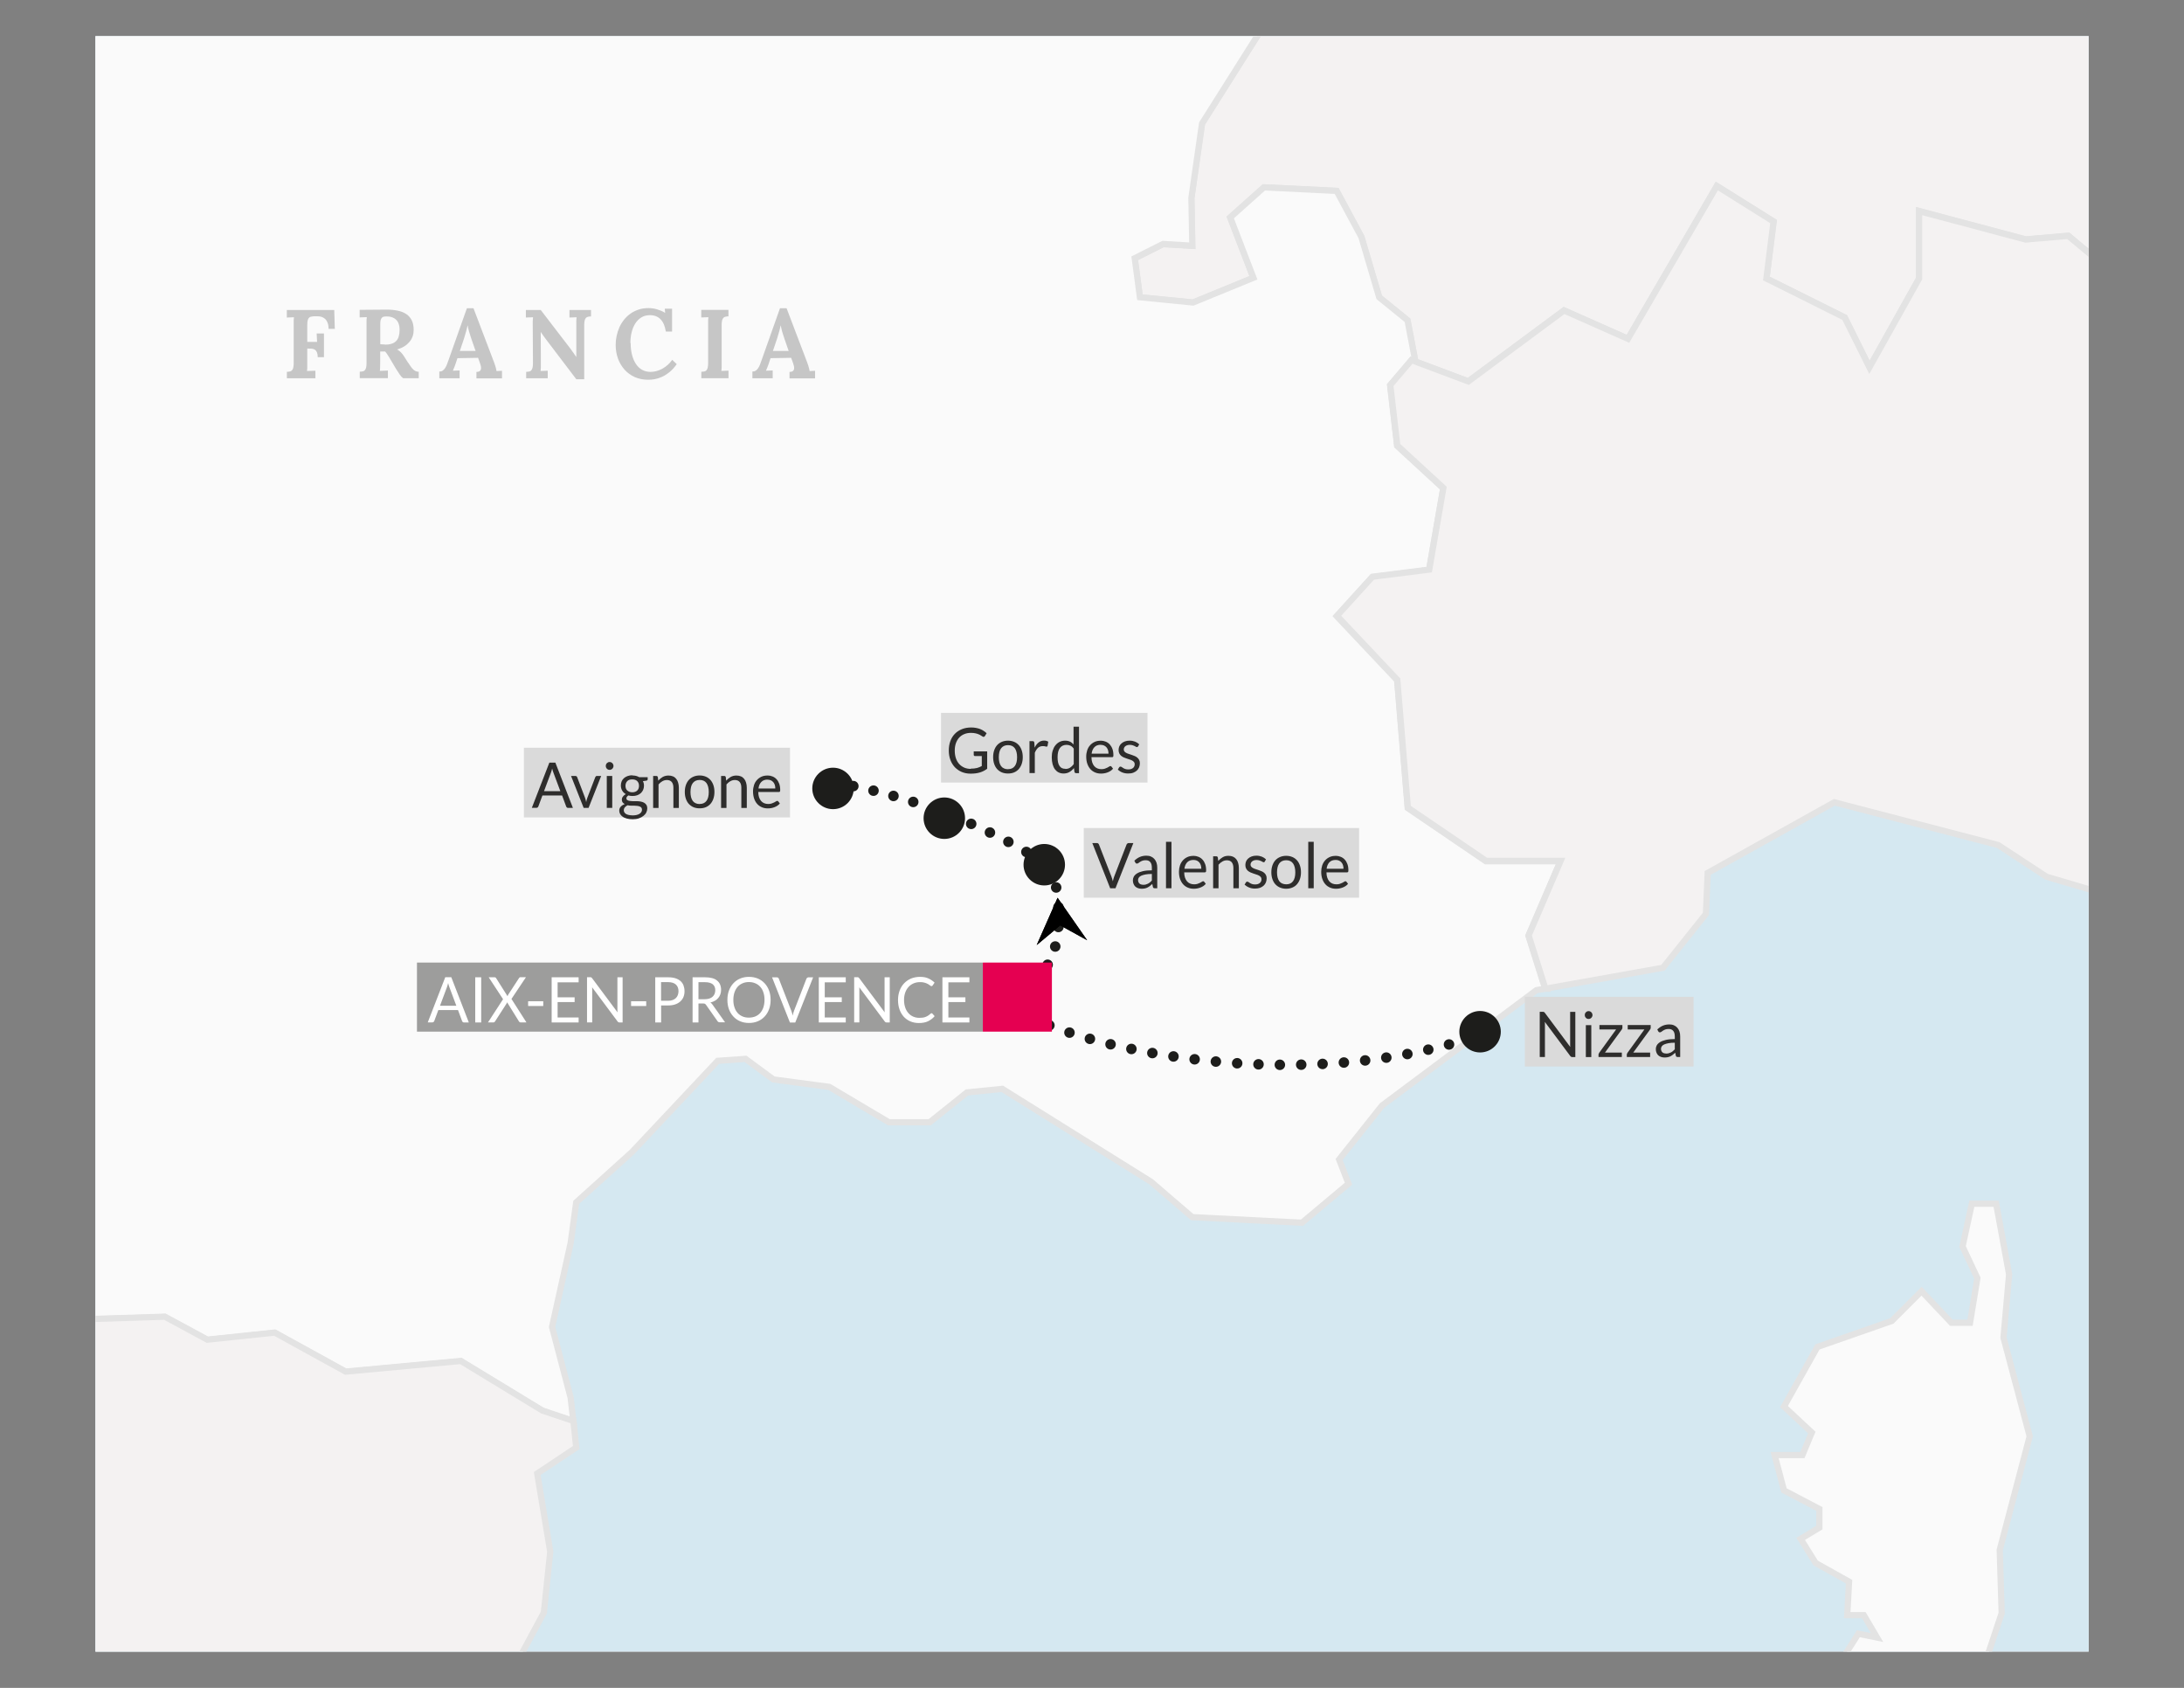 <?xml version="1.0" encoding="UTF-8"?>
<svg id="Livello_1" xmlns="http://www.w3.org/2000/svg" version="1.1" xmlns:xlink="http://www.w3.org/1999/xlink" viewBox="0 0 311.81 240.95">
  <rect x="0" y="0" width="311.81" height="240.95" fill="#808080" stroke="none"/>
  <!-- Generator: Adobe Illustrator 29.7.1, SVG Export Plug-In . SVG Version: 2.1.1 Build 8)  -->
  <defs>
    <style>
      .st0 {
        clip-path: url(#clippath-4);
      }

      .st1 {
        stroke-dasharray: 0 2.95;
      }

      .st1, .st2, .st3, .st4, .st5, .st6 {
        fill: none;
      }

      .st1, .st3, .st4, .st6 {
        stroke: #1d1d1b;
        stroke-linecap: round;
        stroke-linejoin: round;
        stroke-width: 1.5px;
      }

      .st7 {
        fill: #fff;
      }

      .st8 {
        fill: #9d9d9c;
      }

      .st9 {
        fill: #2e2d2c;
      }

      .st10 {
        clip-path: url(#clippath-1);
      }

      .st11 {
        fill: #e50051;
      }

      .st12 {
        clip-path: url(#clippath-5);
      }

      .st13 {
        clip-path: url(#clippath-3);
      }

      .st4 {
        stroke-dasharray: 0 2.83;
      }

      .st14 {
        fill: #d5e8f1;
      }

      .st15 {
        fill: #f4f2f2;
      }

      .st15, .st16 {
        fill-rule: evenodd;
      }

      .st17 {
        fill: #1d1d1b;
      }

      .st16 {
        fill: #fafafa;
      }

      .st18 {
        clip-path: url(#clippath-2);
      }

      .st19 {
        fill: #c6c6c6;
      }

      .st20 {
        fill: #dadada;
      }

      .st5 {
        stroke: #e3e3e3;
        stroke-miterlimit: 10;
        stroke-width: .89px;
      }

      .st21 {
        clip-path: url(#clippath);
      }

      .st6 {
        stroke-dasharray: 0 3.05;
      }
    </style>
    <clipPath id="clippath">
      <rect class="st2" x="13.63" y="5.17" width="284.56" height="230.6"/>
    </clipPath>
    <clipPath id="clippath-1">
      <rect class="st2" width="311.81" height="240.95"/>
    </clipPath>
    <clipPath id="clippath-2">
      <rect class="st2" width="311.81" height="240.95"/>
    </clipPath>
    <clipPath id="clippath-3">
      <rect class="st2" width="311.81" height="240.95"/>
    </clipPath>
    <clipPath id="clippath-4">
      <rect class="st2" width="311.81" height="240.95"/>
    </clipPath>
    <clipPath id="clippath-5">
      <rect class="st2" width="311.81" height="240.95"/>
    </clipPath>
  </defs>
  <rect class="st7" x="13.63" y="5.17" width="284.56" height="230.6"/>
  <rect class="st14" x="13.63" y="5.17" width="284.56" height="230.6"/>
  <g class="st21">
    <path class="st15" d="M598.68,92.15l-.88-5.67,6.85-2.54h3.27v-2.78l-6.57-1.51-3.55-3.05-2.01-9.1-4.33-10.38-4.53-2.53-5.59,7.09-12.9-4.56-18.21-3.03-5.57-4.31-7.35-2.78-14.42-13.67-6.27-1.28.21,1.61h-15.22l-21.31,11.16-1.49,9.14-11.17,5.57-2.02,12.16-7.09.51-13.17-6.08-7.11,2.02-9.11,6.61-12.36.7-.03.77,2.14,13.83,7.96,7.42-.79,2.66,3.19,2.67,8.51-13.82,1.32-7.45,5.28-6.11,8.54-.25,1.85,6.9,6.91,5.59,2.11,10.37,5.06,9.82,10.63,9.83,2.65.53,6.14,6.64-5.35-1.85-6.1.79-2.65,5.83,3.17,6.12h7.71l7.71,7.43,7.71,2.67,2.65,6.11,3.74,4.25,7.94-1.59,15.44,1.26,8.52,4.26,17.03,17.56-4.8.54-7.97-4.26,4.25,5.32,7.3,1.67v-.04l2.52-6.08-24.54-27.58-28.34-24.8-1.02-4.04,2.28-2.55-4.56-5.82-1.26-5.82-7.08-8.1-4.57.26-.24-5.07,2.78-2.77v-9.12l2.79-3.28,8.35,6.32,2.77,4.81,4.57-1.01.24-4.81,6.33-1.01,4.3.26,3.55-3.8,5.56,3.3,3.04-2.79,5.57,1.27,3.03,5.81,4.56-3.29,7.85,2.78,5.56-2.26,1.78,2.26,8.6-1,7.35,2.79,4.53-.77,7.08,5.82,9.87.25.88,1.12h-.03ZM525.58,175.43c.51-.26,12.15-.26,12.15-.26l4.57,4.31-10.64-.75-6.08-3.3ZM517.51,167.83l17.96.27-7.34,3.54-10.62-3.81h0ZM517.75,159.74h13.91l3.03,2.02-6.8,3.29-6.84-1.02-3.29-4.29h0ZM467.64,114.94l4.04,1,4.56,6.09-2.52,1.76-6.08-8.85ZM462.05,105.58l6.36,6.57-6.59-1.77.24-4.81ZM463.6,126.83l7.08,5.82,1.76,6.08-8.84-11.9h0ZM454.74,115.19l5.32,2.28.74,5.06-6.07-7.34h0ZM442.32,96.22l8.86,6.32,3.04,9.1-2.79.5-6.07-6.57,1.52-2.03-4.56-7.33h0ZM448.15,82.04l10.15,15.19-5.07,2.02-2.78-3.53-5.07-1.28-.74-9.87s3.01-2.53,3.53-2.53h0Z"/>
    <path class="st5" d="M598.68,92.15l-.88-5.67,6.85-2.54h3.27v-2.78l-6.57-1.51-3.55-3.05-2.01-9.1-4.33-10.38-4.53-2.53-5.59,7.09-12.9-4.56-18.21-3.03-5.57-4.31-7.35-2.78-14.42-13.67-6.27-1.28.21,1.61h-15.22l-21.31,11.16-1.49,9.14-11.17,5.57-2.02,12.16-7.09.51-13.17-6.08-7.11,2.02-9.11,6.61-12.36.7-.03.77,2.14,13.83,7.96,7.42-.79,2.66,3.19,2.67,8.51-13.82,1.32-7.45,5.28-6.11,8.54-.25,1.85,6.9,6.91,5.59,2.11,10.37,5.06,9.82,10.63,9.83,2.65.53,6.14,6.64-5.35-1.85-6.1.79-2.65,5.83,3.17,6.12h7.71l7.71,7.43,7.71,2.67,2.65,6.11,3.74,4.25,7.94-1.59,15.44,1.26,8.52,4.26,17.03,17.56-4.8.54-7.97-4.26,4.25,5.32,7.3,1.67v-.04l2.52-6.08-24.54-27.58-28.34-24.8-1.02-4.04,2.28-2.55-4.56-5.82-1.26-5.82-7.08-8.1-4.57.26-.24-5.07,2.78-2.77v-9.12l2.79-3.28,8.35,6.32,2.77,4.81,4.57-1.01.24-4.81,6.33-1.01,4.3.26,3.55-3.8,5.56,3.3,3.04-2.79,5.57,1.27,3.03,5.81,4.56-3.29,7.85,2.78,5.56-2.26,1.78,2.26,8.6-1,7.35,2.79,4.53-.77,7.08,5.82,9.87.25.88,1.12h-.03ZM525.58,175.43c.51-.26,12.15-.26,12.15-.26l4.57,4.31-10.64-.75-6.08-3.3ZM517.51,167.83l17.96.27-7.34,3.54-10.62-3.81h0ZM517.75,159.74h13.91l3.03,2.02-6.8,3.29-6.84-1.02-3.29-4.29h0ZM467.64,114.94l4.04,1,4.56,6.09-2.52,1.76-6.08-8.85ZM462.05,105.58l6.36,6.57-6.59-1.77.24-4.81ZM463.6,126.83l7.08,5.82,1.76,6.08-8.84-11.9h0ZM454.74,115.19l5.32,2.28.74,5.06-6.07-7.34h0ZM442.32,96.22l8.86,6.32,3.04,9.1-2.79.5-6.07-6.57,1.52-2.03-4.56-7.33h0ZM448.15,82.04l10.15,15.19-5.07,2.02-2.78-3.53-5.07-1.28-.74-9.87s3.01-2.53,3.53-2.53h0Z"/>
    <polygon class="st15" points="416.78 75.43 429.13 74.74 438.25 68.13 445.35 66.11 458.53 72.19 465.62 71.69 467.64 59.52 478.81 53.95 480.3 44.81 501.62 33.65 516.84 33.65 515.29 20.48 506.5 10.34 497.93 13.14 482.56 21.78 478.88 21.38 473.83 22.02 465.83 25.71 458.21 25.71 449.86 29.01 445.3 23.56 429.57 23.67 424.05 23.06 415.95 34.69 418.48 40.25 413.93 47.35 415.62 59.32 416.22 59.48 423.13 62.66 422.86 67.44 417.01 69.03 416.78 75.43"/>
    <polygon class="st5" points="416.78 75.43 429.13 74.74 438.25 68.13 445.35 66.11 458.53 72.19 465.62 71.69 467.64 59.52 478.81 53.95 480.3 44.81 501.62 33.65 516.84 33.65 515.29 20.48 506.5 10.34 497.93 13.14 482.56 21.78 478.88 21.38 473.83 22.02 465.83 25.71 458.21 25.71 449.86 29.01 445.3 23.56 429.57 23.67 424.05 23.06 415.95 34.69 418.48 40.25 413.93 47.35 415.62 59.32 416.22 59.48 423.13 62.66 422.86 67.44 417.01 69.03 416.78 75.43"/>
    <polygon class="st15" points="424.05 23.05 429.57 23.67 445.3 23.56 449.86 29.01 458.21 25.71 465.83 25.71 473.83 22.02 478.88 21.38 482.56 21.77 497.93 13.14 508.07 9.84 513.52 2.96 509.72 -3.62 510.48 -10.21 513.52 -18.3 507.22 -25.66 508.72 -28.67 523.9 -28.43 525.17 -35.51 524.17 -42.6 521.4 -62.15 522.16 -73.37 508.47 -76.52 502.42 -81.08 493.03 -79.05 483.17 -79.56 474.56 -85.63 461.65 -86.14 454.57 -88.92 451.76 -82.33 448.24 -79.05 447.72 -73.74 438.12 -73.23 434.83 -69.43 417.1 -79.56 412.15 -80.09 410.93 -73.73 411.32 -66.74 405.72 -66.74 401.67 -59.76 393.56 -55.76 384.2 -43.88 384.2 -39.3 392.81 -35.02 393.82 -28.43 390.28 -25.9 382.44 -30.45 374.59 -28.19 366.49 -30.45 360.9 -29.69 349.78 -22.36 343.72 -21.08 338.13 -22.86 332.06 -21.34 327 -24.63 317.38 -26.15 308.03 -24.89 308.78 -20.08 306.5 -17.29 297.65 -19.58 292.84 -24.89 286.54 -22.55 282.48 -20.5 280.65 -20.49 285 -17.54 284.56 -12.59 288.55 -9.48 288.31 -2.92 293.84 -2.62 298.16 -4.38 305.5 2.69 311.56 -2.86 317.14 -2.86 319.96 2.96 320.14 2.74 331.8 7.81 350.05 -2.83 357.65 -.8 369.81 -1.82 368.79 5.27 386.04 15.42 407.34 19.47 418.99 18.46 424.05 23.02 424.05 23.05"/>
    <polygon class="st5" points="424.05 23.05 429.57 23.67 445.3 23.56 449.86 29.01 458.21 25.71 465.83 25.71 473.83 22.02 478.88 21.38 482.56 21.77 497.93 13.14 508.07 9.84 513.52 2.96 509.72 -3.62 510.48 -10.21 513.52 -18.3 507.22 -25.66 508.72 -28.67 523.9 -28.43 525.17 -35.51 524.17 -42.6 521.4 -62.15 522.16 -73.37 508.47 -76.52 502.42 -81.08 493.03 -79.05 483.17 -79.56 474.56 -85.63 461.65 -86.14 454.57 -88.92 451.76 -82.33 448.24 -79.05 447.72 -73.74 438.12 -73.23 434.83 -69.43 417.1 -79.56 412.15 -80.09 410.93 -73.73 411.32 -66.74 405.72 -66.74 401.67 -59.76 393.56 -55.76 384.2 -43.88 384.2 -39.3 392.81 -35.02 393.82 -28.43 390.28 -25.9 382.44 -30.45 374.59 -28.19 366.49 -30.45 360.9 -29.69 349.78 -22.36 343.72 -21.08 338.13 -22.86 332.06 -21.34 327 -24.63 317.38 -26.15 308.03 -24.89 308.78 -20.08 306.5 -17.29 297.65 -19.58 292.84 -24.89 286.54 -22.55 282.48 -20.5 280.65 -20.49 285 -17.54 284.56 -12.59 288.55 -9.48 288.31 -2.92 293.84 -2.62 298.16 -4.38 305.5 2.69 311.56 -2.86 317.14 -2.86 319.96 2.96 320.14 2.74 331.8 7.81 350.05 -2.83 357.65 -.8 369.81 -1.82 368.79 5.27 386.04 15.42 407.34 19.47 418.99 18.46 424.05 23.02 424.05 23.05"/>
    <polygon class="st15" points="612.41 -98.9 614.31 -97.86 620.9 -98.11 625.07 -104.46 630.68 -106.37 636.11 -105.74 644.48 -105.74 649.44 -102.31 653.86 -106.87 659.57 -107.64 665.03 -105.08 669.46 -107.12 682.67 -106.62 697.28 -98.03 704.87 -97.52 705.37 -108.15 703.86 -117.77 725.37 -141.82 728.41 -152.45 733.74 -158.01 739.55 -158.28 741.49 -168.72 738.95 -173.03 737.93 -178.51 740.98 -182.44 732.49 -187.77 728.42 -198.06 723.98 -202.63 723.6 -218.76 724.36 -228.12 717.28 -239.5 714.48 -249.89 719.78 -258.49 726.89 -261.02 726.64 -283.04 722.59 -286.59 721.07 -295.19 716.27 -302.52 710.95 -318.73 704.87 -328.6 705.37 -336.95 701.6 -349.86 696.76 -350.38 688.93 -356.7 642.61 -352.14 598.01 -354.63 593.95 -353.1 581.99 -342.46 571.9 -340.08 569.24 -342.46 579.36 -348.05 588.64 -357.61 585.45 -357.34 578.02 -349.92 564.99 -343.79 549.85 -348.05 546.65 -356.27 549.05 -362.12 557 -361.07 560.73 -358.66 560.98 -361.07 551.17 -365.84 533.37 -370.37 519.56 -363.18 509.46 -363.99 499.1 -360 492.73 -351.24 482.62 -350.96 476.26 -343.79 476.26 -338.22 465.37 -337.95 448.88 -328.92 437.75 -328.1 433.76 -319.62 431.09 -311.12 428.69 -309.79 429.24 -306.35 425.74 -306.15 429.5 -290.39 428.49 -278.73 418.62 -273.66 418.62 -268.86 429.5 -257.22 428.23 -250.13 433.3 -243.56 433.3 -238.24 436.35 -230.89 433.54 -224.83 439.87 -210.39 444.54 -207.84 448.71 -202.38 449.21 -183.7 447.29 -180.63 449.86 -175.08 452.91 -178.63 458.99 -177.49 462.42 -179.26 476.73 -177.09 476.23 -173.03 482.32 -166.82 488.02 -167.58 493.23 -163.13 489.81 -155.39 492.58 -151.19 495.13 -149.81 494.8 -143.09 499.61 -141.06 502.9 -144.6 507.45 -144.6 499.34 -155.23 502.65 -157.51 519.11 -148.4 529.47 -149.66 527.71 -143.59 535.28 -137.5 548.44 -140.54 558.81 -137.25 580.09 -121.82 586.67 -110.42 592.74 -110.18 595.79 -113.72 605.16 -113.46 610.46 -107.9 612.41 -98.9"/>
    <polygon class="st5" points="612.41 -98.9 614.31 -97.86 620.9 -98.11 625.07 -104.46 630.68 -106.37 636.11 -105.74 644.48 -105.74 649.44 -102.31 653.86 -106.87 659.57 -107.64 665.03 -105.08 669.46 -107.12 682.67 -106.62 697.28 -98.03 704.87 -97.52 705.37 -108.15 703.86 -117.77 725.37 -141.82 728.41 -152.45 733.74 -158.01 739.55 -158.28 741.49 -168.72 738.95 -173.03 737.93 -178.51 740.98 -182.44 732.49 -187.77 728.42 -198.06 723.98 -202.63 723.6 -218.76 724.36 -228.12 717.28 -239.5 714.48 -249.89 719.78 -258.49 726.89 -261.02 726.64 -283.04 722.59 -286.59 721.07 -295.19 716.27 -302.52 710.95 -318.73 704.87 -328.6 705.37 -336.95 701.6 -349.86 696.76 -350.38 688.93 -356.7 642.61 -352.14 598.01 -354.63 593.95 -353.1 581.99 -342.46 571.9 -340.08 569.24 -342.46 579.36 -348.05 588.64 -357.61 585.45 -357.34 578.02 -349.92 564.99 -343.79 549.85 -348.05 546.65 -356.27 549.05 -362.12 557 -361.07 560.73 -358.66 560.98 -361.07 551.17 -365.84 533.37 -370.37 519.56 -363.18 509.46 -363.99 499.1 -360 492.73 -351.24 482.62 -350.96 476.26 -343.79 476.26 -338.22 465.37 -337.95 448.88 -328.92 437.75 -328.1 433.76 -319.62 431.09 -311.12 428.69 -309.79 429.24 -306.35 425.74 -306.15 429.5 -290.39 428.49 -278.73 418.62 -273.66 418.62 -268.86 429.5 -257.22 428.23 -250.13 433.3 -243.56 433.3 -238.24 436.35 -230.89 433.54 -224.83 439.87 -210.39 444.54 -207.84 448.71 -202.38 449.21 -183.7 447.29 -180.63 449.86 -175.08 452.91 -178.63 458.99 -177.49 462.42 -179.26 476.73 -177.09 476.23 -173.03 482.32 -166.82 488.02 -167.58 493.23 -163.13 489.81 -155.39 492.58 -151.19 495.13 -149.81 494.8 -143.09 499.61 -141.06 502.9 -144.6 507.45 -144.6 499.34 -155.23 502.65 -157.51 519.11 -148.4 529.47 -149.66 527.71 -143.59 535.28 -137.5 548.44 -140.54 558.81 -137.25 580.09 -121.82 586.67 -110.42 592.74 -110.18 595.79 -113.72 605.16 -113.46 610.46 -107.9 612.41 -98.9"/>
    <polygon class="st15" points="447.29 -180.63 449.86 -175.08 452.91 -178.63 458.99 -177.49 462.42 -179.26 476.73 -177.09 476.23 -173.03 482.32 -166.82 488.02 -167.58 493.23 -163.13 489.81 -155.39 492.58 -151.19 495.13 -149.81 494.8 -143.09 499.61 -141.06 502.9 -144.6 507.45 -144.6 499.34 -155.23 502.65 -157.51 519.11 -148.4 529.48 -149.66 527.71 -143.59 535.28 -137.5 548.44 -140.54 558.81 -137.25 580.09 -121.82 586.67 -110.42 592.74 -110.18 595.79 -113.72 605.16 -113.46 610.47 -107.9 612.5 -98.53 596.28 -100.06 588.69 -93.22 579.86 -92.47 569.97 -82.59 557.06 -80.82 543.65 -76.01 540.36 -78.79 532.27 -78.54 523.91 -72.96 508.47 -76.52 502.42 -81.08 493.03 -79.05 483.17 -79.56 474.56 -85.63 461.65 -86.14 454.57 -88.92 451.76 -82.33 448.24 -79.05 447.73 -73.74 438.12 -73.22 434.83 -69.43 417.1 -79.56 412.15 -80.09 412.2 -80.33 398.12 -96.58 391.29 -101.16 379.22 -109.41 372.37 -113.22 370.47 -118.44 370.98 -126.94 363.64 -138.37 354.37 -143.96 353.99 -149.17 357.04 -151.45 360.4 -148.66 366.25 -145.87 378.64 -157.25 384.71 -157.76 391.55 -165.61 399.13 -165.87 402.93 -171.69 414.59 -171.91 419.63 -170.67 425.45 -174.2 425.45 -180.54 436.35 -178 440.89 -181.04 445.96 -178.51 447.29 -180.63"/>
    <polygon class="st5" points="447.29 -180.63 449.86 -175.08 452.91 -178.63 458.99 -177.49 462.42 -179.26 476.73 -177.09 476.23 -173.03 482.32 -166.82 488.02 -167.58 493.23 -163.13 489.81 -155.39 492.58 -151.19 495.13 -149.81 494.8 -143.09 499.61 -141.06 502.9 -144.6 507.45 -144.6 499.34 -155.23 502.65 -157.51 519.11 -148.4 529.48 -149.66 527.71 -143.59 535.28 -137.5 548.44 -140.54 558.81 -137.25 580.09 -121.82 586.67 -110.42 592.74 -110.18 595.79 -113.72 605.16 -113.46 610.47 -107.9 612.5 -98.53 596.28 -100.06 588.69 -93.22 579.86 -92.47 569.97 -82.59 557.06 -80.82 543.65 -76.01 540.36 -78.79 532.27 -78.54 523.91 -72.96 508.47 -76.52 502.42 -81.08 493.03 -79.05 483.17 -79.56 474.56 -85.63 461.65 -86.14 454.57 -88.92 451.76 -82.33 448.24 -79.05 447.73 -73.74 438.12 -73.22 434.83 -69.43 417.1 -79.56 412.15 -80.09 412.2 -80.33 398.12 -96.58 391.29 -101.16 379.22 -109.41 372.37 -113.22 370.47 -118.44 370.98 -126.94 363.64 -138.37 354.37 -143.96 353.99 -149.17 357.04 -151.45 360.4 -148.66 366.25 -145.87 378.64 -157.25 384.71 -157.76 391.55 -165.61 399.13 -165.87 402.93 -171.69 414.59 -171.91 419.63 -170.67 425.45 -174.2 425.45 -180.54 436.35 -178 440.89 -181.04 445.96 -178.51 447.29 -180.63"/>
    <polygon class="st15" points="237.03 -367.63 246.27 -368.09 259.16 -364.54 262.96 -362.76 269.15 -363.85 275.94 -356.55 282.86 -355.75 279.14 -347.77 275.69 -344.32 277.55 -340.35 283.11 -338.75 285.23 -332.88 290.65 -336.85 292.51 -340.57 295.84 -342.55 298.47 -338.85 307.35 -332.49 309.2 -335 314.78 -339.37 317.56 -337.78 317.68 -331.82 313.05 -326.25 308.81 -326.91 302.59 -322.68 311.46 -320.03 314.65 -321.48 320.98 -320.83 323.25 -316.98 330.54 -317.65 331.75 -322.68 336.63 -329.44 349.48 -331.43 349.86 -334.62 356.89 -338.18 357.68 -341.75 360.73 -343.35 369.87 -342.42 362.61 -339.51 359.93 -336.72 358.74 -337.65 355.12 -333.95 357.77 -331.3 364.94 -336.36 372.65 -337.15 375.83 -338.75 378.23 -335.03 384.34 -333.95 393.1 -325.21 400.27 -326.54 404.25 -320.41 402.93 -313.78 409.31 -308.72 415.15 -309.54 419.41 -305.8 425.74 -306.15 429.5 -290.39 428.49 -278.73 418.62 -273.66 418.62 -268.86 429.5 -257.23 428.23 -250.13 433.3 -243.56 433.3 -238.24 436.35 -230.89 433.54 -224.83 439.87 -210.39 444.54 -207.84 448.71 -202.38 449.21 -183.7 445.96 -178.51 440.89 -181.04 436.35 -178 425.45 -180.54 425.45 -174.2 419.63 -170.67 414.59 -171.91 402.93 -171.69 399.13 -165.87 391.55 -165.61 384.71 -157.76 378.64 -157.25 366.25 -145.87 360.4 -148.66 357.03 -151.45 353.99 -149.17 354.37 -143.96 363.64 -138.37 370.98 -126.94 370.47 -118.44 372.37 -113.22 379.22 -109.41 391.29 -101.16 398.12 -96.58 412.2 -80.33 410.93 -73.73 411.32 -66.74 405.72 -66.74 401.67 -59.76 393.56 -55.76 384.2 -43.88 384.2 -39.3 392.81 -35.02 393.82 -28.43 390.28 -25.9 382.44 -30.45 374.59 -28.18 366.49 -30.45 360.9 -29.69 349.78 -22.36 343.72 -21.08 338.13 -22.86 332.06 -21.34 327 -24.63 317.38 -26.15 308.03 -24.89 308.78 -20.08 306.5 -17.29 297.65 -19.58 292.84 -24.89 286.54 -22.55 282.48 -20.5 280.64 -20.49 277.15 -22.86 267.54 -29.95 262.7 -30.2 259.16 -26.91 254.86 -28.18 252.34 -35.02 245.25 -32.47 246.01 -28.18 243.47 -23.86 234.89 -26.91 228.55 -23.36 222.78 -25.08 222.98 -25.14 219.7 -31.99 213.6 -35.76 213.11 -45.9 216.66 -58.05 221.47 -62.6 221.47 -67.91 225.28 -78.54 233.1 -86.64 226.26 -91.2 219.7 -91.2 211.33 -95 205.02 -92.97 200.44 -94.76 194.37 -94.76 188.56 -92.72 182.49 -97.77 182.49 -102.08 175.9 -107.14 175.75 -107.11 176.41 -118.27 172.61 -121.58 171.1 -129.17 162.74 -139.54 160.46 -139.54 164.51 -149.15 160.21 -155.74 160.46 -160.04 155.15 -170.92 157.42 -175.98 156.55 -176.27 159.5 -183.98 161.77 -195.64 159.7 -205.83 164.26 -211.41 168.56 -218.49 177.93 -220.78 186.8 -218.76 191.85 -221.53 188.05 -228.12 192.6 -231.41 193.62 -239.01 195.64 -243.3 192.1 -246.59 183.49 -246.34 182.49 -250.9 185.52 -257.73 192.87 -254.44 197.41 -258.23 197.53 -265.11 200.31 -271.21 200.81 -275.16 202.85 -277.71 203.02 -279.19 203.7 -278.97 202.09 -285.61 194.38 -286.94 191.2 -293.05 192.54 -299.96 208.2 -304.21 212.72 -306.35 220.45 -300.76 220.45 -292.79 226.26 -285.9 229.73 -289.62 226.54 -295.71 226.54 -300.76 229.73 -302.09 234.77 -297.57 234.25 -289.62 241.95 -280.84 238.75 -287.48 238.49 -297.57 237.16 -303.41 241.42 -310.33 246.99 -311.39 252.56 -308.46 260.03 -311.39 271.07 -299.2 286.31 -296.25 271.82 -302.26 260.8 -313.78 252.3 -314.3 247.53 -317.25 247.53 -322.28 253.11 -326.54 246.73 -330.52 246.73 -338.75 240.62 -336.1 240.35 -342.21 246.19 -342.21 252.56 -344.6 244.88 -351.77 245.39 -356.81 241.68 -357.07 236.9 -360.27 237.41 -366.12 237.03 -367.63"/>
    <polygon class="st5" points="237.03 -367.63 246.27 -368.09 259.16 -364.54 262.96 -362.76 269.15 -363.85 275.94 -356.55 282.86 -355.75 279.14 -347.77 275.69 -344.32 277.55 -340.35 283.11 -338.75 285.23 -332.88 290.65 -336.85 292.51 -340.57 295.84 -342.55 298.47 -338.85 307.35 -332.49 309.2 -335 314.78 -339.37 317.56 -337.78 317.68 -331.82 313.05 -326.25 308.81 -326.91 302.59 -322.68 311.46 -320.03 314.65 -321.48 320.98 -320.83 323.25 -316.98 330.54 -317.65 331.75 -322.68 336.63 -329.44 349.48 -331.43 349.86 -334.62 356.89 -338.18 357.68 -341.75 360.73 -343.35 369.87 -342.42 362.61 -339.51 359.93 -336.72 358.74 -337.65 355.12 -333.95 357.77 -331.3 364.94 -336.36 372.65 -337.15 375.83 -338.75 378.23 -335.03 384.34 -333.95 393.1 -325.21 400.27 -326.54 404.25 -320.41 402.93 -313.78 409.31 -308.72 415.15 -309.54 419.41 -305.8 425.74 -306.15 429.5 -290.39 428.49 -278.73 418.62 -273.66 418.62 -268.86 429.5 -257.23 428.23 -250.13 433.3 -243.56 433.3 -238.24 436.35 -230.89 433.54 -224.83 439.87 -210.39 444.54 -207.84 448.71 -202.38 449.21 -183.7 445.96 -178.51 440.89 -181.04 436.35 -178 425.45 -180.54 425.45 -174.2 419.63 -170.67 414.59 -171.91 402.93 -171.69 399.13 -165.87 391.55 -165.61 384.71 -157.76 378.64 -157.25 366.25 -145.87 360.4 -148.66 357.03 -151.45 353.99 -149.17 354.37 -143.96 363.64 -138.37 370.98 -126.94 370.47 -118.44 372.37 -113.22 379.22 -109.41 391.29 -101.16 398.12 -96.58 412.2 -80.33 410.93 -73.73 411.32 -66.74 405.72 -66.74 401.67 -59.76 393.56 -55.76 384.2 -43.88 384.2 -39.3 392.81 -35.02 393.82 -28.43 390.28 -25.9 382.44 -30.45 374.59 -28.18 366.49 -30.45 360.9 -29.69 349.78 -22.36 343.72 -21.08 338.13 -22.86 332.06 -21.34 327 -24.63 317.38 -26.15 308.03 -24.89 308.78 -20.08 306.5 -17.29 297.65 -19.58 292.84 -24.89 286.54 -22.55 282.48 -20.5 280.64 -20.49 277.15 -22.86 267.54 -29.95 262.7 -30.2 259.16 -26.91 254.86 -28.18 252.34 -35.02 245.25 -32.47 246.01 -28.18 243.47 -23.86 234.89 -26.91 228.55 -23.36 222.78 -25.08 222.98 -25.14 219.7 -31.99 213.6 -35.76 213.11 -45.9 216.66 -58.05 221.47 -62.6 221.47 -67.91 225.28 -78.54 233.1 -86.64 226.26 -91.2 219.7 -91.2 211.33 -95 205.02 -92.97 200.44 -94.76 194.37 -94.76 188.56 -92.72 182.49 -97.77 182.49 -102.08 175.9 -107.14 175.75 -107.11 176.41 -118.27 172.61 -121.58 171.1 -129.17 162.74 -139.54 160.46 -139.54 164.51 -149.15 160.21 -155.74 160.46 -160.04 155.15 -170.92 157.42 -175.98 156.55 -176.27 159.5 -183.98 161.77 -195.64 159.7 -205.83 164.26 -211.41 168.56 -218.49 177.93 -220.78 186.8 -218.76 191.85 -221.53 188.05 -228.12 192.6 -231.41 193.62 -239.01 195.64 -243.3 192.1 -246.59 183.49 -246.34 182.49 -250.9 185.52 -257.73 192.87 -254.44 197.41 -258.23 197.53 -265.11 200.31 -271.21 200.81 -275.16 202.85 -277.71 203.02 -279.19 203.7 -278.97 202.09 -285.61 194.38 -286.94 191.2 -293.05 192.54 -299.96 208.2 -304.21 212.72 -306.35 220.45 -300.76 220.45 -292.79 226.26 -285.9 229.73 -289.62 226.54 -295.71 226.54 -300.76 229.73 -302.09 234.77 -297.57 234.25 -289.62 241.95 -280.84 238.75 -287.48 238.49 -297.57 237.16 -303.41 241.42 -310.33 246.99 -311.39 252.56 -308.46 260.03 -311.39 271.07 -299.2 286.31 -296.25 271.82 -302.26 260.8 -313.78 252.3 -314.3 247.53 -317.25 247.53 -322.28 253.11 -326.54 246.73 -330.52 246.73 -338.75 240.62 -336.1 240.35 -342.21 246.19 -342.21 252.56 -344.6 244.88 -351.77 245.39 -356.81 241.68 -357.07 236.9 -360.27 237.41 -366.12 237.03 -367.63"/>
    <polygon class="st15" points="284.56 -12.59 288.55 -9.48 288.31 -2.92 284.72 -3.12 282.46 -7.17 284.49 -11.73 284.56 -12.59"/>
    <polygon class="st5" points="284.56 -12.59 288.55 -9.48 288.31 -2.92 284.72 -3.12 282.46 -7.17 284.49 -11.73 284.56 -12.59"/>
    <polygon class="st15" points="222.78 -25.08 228.55 -23.36 234.89 -26.91 243.47 -23.86 246.01 -28.18 245.25 -32.47 252.34 -35.02 254.86 -28.18 259.16 -26.91 262.7 -30.2 267.54 -29.95 277.15 -22.86 285 -17.54 284.49 -11.73 282.46 -7.17 284.72 -3.12 293.84 -2.62 298.16 -4.38 305.5 2.69 311.56 -2.86 317.14 -2.86 319.96 2.96 313.02 11.35 316.59 22.51 302.88 25.55 301.38 38.73 295.29 33.65 289.21 34.18 274 30.13 274 39.75 266.91 52.43 263.37 45.31 252.2 39.75 253.22 31.62 245.12 26.55 232.43 48.36 223.3 44.31 209.63 54.44 202.07 51.61 200.95 45.73 196.92 42.45 194.37 33.84 190.83 27.25 180.45 26.75 175.64 31.05 178.94 39.66 170.33 43.2 162.74 42.45 161.99 36.88 166.03 34.85 170.21 35.09 170.08 28.27 171.6 17.64 180.71 3.21 186.02 1.19 192.87 -7.67 199.19 -10.46 197.91 -17.04 190.6 -20.83 195.13 -26.4 203.25 -26.91 205.28 -22.36 211.59 -21.59 222.78 -25.08"/>
    <polygon class="st5" points="222.78 -25.08 228.55 -23.36 234.89 -26.91 243.47 -23.86 246.01 -28.18 245.25 -32.47 252.34 -35.02 254.86 -28.18 259.16 -26.91 262.7 -30.2 267.54 -29.95 277.15 -22.86 285 -17.54 284.49 -11.73 282.46 -7.17 284.72 -3.12 293.84 -2.62 298.16 -4.38 305.5 2.69 311.56 -2.86 317.14 -2.86 319.96 2.96 313.02 11.35 316.59 22.51 302.88 25.55 301.38 38.73 295.29 33.65 289.21 34.18 274 30.13 274 39.75 266.91 52.43 263.37 45.31 252.2 39.75 253.22 31.62 245.12 26.55 232.43 48.36 223.3 44.31 209.63 54.44 202.07 51.61 200.95 45.73 196.92 42.45 194.37 33.84 190.83 27.25 180.45 26.75 175.64 31.05 178.94 39.66 170.33 43.2 162.74 42.45 161.99 36.88 166.03 34.85 170.21 35.09 170.08 28.27 171.6 17.64 180.71 3.21 186.02 1.19 192.87 -7.67 199.19 -10.46 197.91 -17.04 190.6 -20.83 195.13 -26.4 203.25 -26.91 205.28 -22.36 211.59 -21.59 222.78 -25.08"/>
    <path class="st15" d="M156.55-176.27l2.95-7.71,2.27-11.67-2.07-10.19,4.56-5.58,4.3-7.08,9.38-2.29,8.86,2.02,5.06-2.77-3.8-6.59,4.55-3.29,1.02-7.6,2.02-4.29-3.54-3.3-8.61.26-1-4.56,3.03-6.83,7.34,3.29,4.55-3.79.12-6.88,2.78-6.1.5-3.95,2.04-2.55.17-1.48-6.78-2.19-5.29-4.77-9.86-5.05-10.36,1.59-6.08,5.32-5.85-2.4-3.74,2.4-8.49.26-7.97,8.78-12.74,6.9-2.67-1.86-7.43,2.92-.28,8.51-6.9,5.3,2.14,8.26-1.58,7.42-2.95,6.14-2.4,4.23-5.31,3.97.29,5.33,7.96,7.16,7.18,2.12h-7.97l-3.73,3.19-2.4,2.14,3.19,3.98,3.97.52.3,3.46-6.38.25-5.85-6.1-6.11-2.92-5.86,2.39,2.13,3.19,5.59.53,5.05,4.78,1.85-.8,6.65,4.51-6.38-2.38-3.97.27-9.58-3.18h-6.1l-.26.2,3.96,1.89,3.28,5.06h5.32l3.55,3.79,3.79-3.79,6.58-1.27,1.51-2.25,5.07-.53,2.03-5.05,11.89.25,4.05,4.06h6.07l3.31,4.81,9.35-.5,3.17,5.81-.4,4.44,5.98,1.86h0ZM89.46-206.51l6.1-2.65,2.63,3.69-3.42.93-1.21-1.72-4.1-.26ZM92.5-213.67l4.9.14,6.5,2.64-1.34,1.73-3.59-.79-1.05-2.14-4.22,1.48-1.21-3.06h0Z"/>
    <path class="st5" d="M156.55-176.27l2.95-7.71,2.27-11.67-2.07-10.19,4.56-5.58,4.3-7.08,9.38-2.29,8.86,2.02,5.06-2.77-3.8-6.59,4.55-3.29,1.02-7.6,2.02-4.29-3.54-3.3-8.61.26-1-4.56,3.03-6.83,7.34,3.29,4.55-3.79.12-6.88,2.78-6.1.5-3.95,2.04-2.55.17-1.48-6.78-2.19-5.29-4.77-9.86-5.05-10.36,1.59-6.08,5.32-5.85-2.4-3.74,2.4-8.49.26-7.97,8.78-12.74,6.9-2.67-1.86-7.43,2.92-.28,8.51-6.9,5.3,2.14,8.26-1.58,7.42-2.95,6.14-2.4,4.23-5.31,3.97.29,5.33,7.96,7.16,7.18,2.12h-7.97l-3.73,3.19-2.4,2.14,3.19,3.98,3.97.52.3,3.46-6.38.25-5.85-6.1-6.11-2.92-5.86,2.39,2.13,3.19,5.59.53,5.05,4.78,1.85-.8,6.65,4.51-6.38-2.38-3.97.27-9.58-3.18h-6.1l-.26.2,3.96,1.89,3.28,5.06h5.32l3.55,3.79,3.79-3.79,6.58-1.27,1.51-2.25,5.07-.53,2.03-5.05,11.89.25,4.05,4.06h6.07l3.31,4.81,9.35-.5,3.17,5.81-.4,4.44,5.98,1.86h0ZM89.46-206.51l6.1-2.65,2.63,3.69-3.42.93-1.21-1.72-4.1-.26ZM92.5-213.67l4.9.14,6.5,2.64-1.34,1.73-3.59-.79-1.05-2.14-4.22,1.48-1.21-3.06h0Z"/>
    <polygon class="st15" points="160.46 -139.54 164.51 -149.15 160.21 -155.74 160.46 -160.04 155.15 -170.92 157.42 -175.98 150.57 -178.13 150.98 -182.57 147.81 -188.38 138.46 -187.88 135.15 -192.69 129.09 -192.69 125.03 -196.74 113.14 -197 111.11 -191.94 106.04 -191.41 104.53 -189.16 97.95 -187.88 94.17 -184.1 90.61 -187.88 85.29 -187.88 82.01 -192.94 78.05 -194.83 70.87 -189.18 66.07 -180.46 70.12 -177.5 71.63 -165.35 79.74 -162.31 81 -156.49 90.85 -148.4 95.17 -148.66 99.47 -145.11 104.27 -142.83 104.78 -133.22 112.11 -129.41 115.93 -131.94 120.22 -131.94 123.27 -128.39 127.8 -127.39 135.9 -117.26 142.99 -116.77 149.34 -112.22 152.38 -114.23 157.42 -114.23 157.42 -118.02 154.65 -120.56 154.65 -125.35 152.38 -128.39 156.17 -133.45 158.19 -139.54 160.46 -139.54"/>
    <polygon class="st5" points="160.46 -139.54 164.51 -149.15 160.21 -155.74 160.46 -160.04 155.15 -170.92 157.42 -175.98 150.57 -178.13 150.98 -182.57 147.81 -188.38 138.46 -187.88 135.15 -192.69 129.09 -192.69 125.03 -196.74 113.14 -197 111.11 -191.94 106.04 -191.41 104.53 -189.16 97.95 -187.88 94.17 -184.1 90.61 -187.88 85.29 -187.88 82.01 -192.94 78.05 -194.83 70.87 -189.18 66.07 -180.46 70.12 -177.5 71.63 -165.35 79.74 -162.31 81 -156.49 90.85 -148.4 95.17 -148.66 99.47 -145.11 104.27 -142.83 104.78 -133.22 112.11 -129.41 115.93 -131.94 120.22 -131.94 123.27 -128.39 127.8 -127.39 135.9 -117.26 142.99 -116.77 149.34 -112.22 152.38 -114.23 157.42 -114.23 157.42 -118.02 154.65 -120.56 154.65 -125.35 152.38 -128.39 156.17 -133.45 158.19 -139.54 160.46 -139.54"/>
    <polygon class="st15" points="157.42 -114.23 157.42 -118.02 154.65 -120.56 154.65 -125.35 152.38 -128.39 156.17 -133.45 158.19 -139.54 162.74 -139.54 171.11 -129.17 172.61 -121.58 176.41 -118.27 175.75 -107.11 170.83 -105.87 161.99 -107.65 157.94 -114.23 157.42 -114.23"/>
    <polygon class="st5" points="157.42 -114.23 157.42 -118.02 154.65 -120.56 154.65 -125.35 152.38 -128.39 156.17 -133.45 158.19 -139.54 162.74 -139.54 171.11 -129.17 172.61 -121.58 176.41 -118.27 175.75 -107.11 170.83 -105.87 161.99 -107.65 157.94 -114.23 157.42 -114.23"/>
    <polygon class="st15" points="-313.44 -204.26 -301.7 -205.66 -290.52 -208.95 -281.73 -214.94 -284.66 -221.69 -278 -221.18 -279.85 -217.1 -272.94 -217.14 -266.54 -223.92 -261.73 -223.67 -260.13 -230.18 -240.43 -232.42 -238.82 -236.77 -235.88 -231.63 -231.62 -235.71 -227.64 -234.11 -217.51 -234.15 -224.42 -243.04 -219.36 -245.23 -214.03 -251.75 -215.1 -257.43 -209.5 -263.68 -207.64 -270.72 -210.32 -286.41 -214.56 -289.1 -209.5 -292.37 -209.5 -299.39 -214.03 -306.42 -212.72 -313.47 -218.04 -317.25 -215.39 -321.3 -211.17 -320.71 -218.73 -325.74 -223.82 -326.77 -230.37 -339.94 -240.53 -345.02 -244.57 -341.97 -246.62 -332.34 -251.68 -331.32 -266.39 -345.02 -258.78 -360.73 -251.68 -361.73 -249.65 -367.82 -244.99 -370.37 -241.61 -373.92 -244.84 -373.29 -237.78 -378.86 -231.57 -382.38 -238.99 -386.4 -244.15 -390.97 -241.78 -386.12 -248.95 -386.09 -247.74 -378.12 -252.79 -370.83 -252.14 -375.69 -249.34 -379.07 -252.79 -385.13 -257.45 -384.16 -254.67 -380.26 -260.12 -379.98 -263.03 -382.93 -272.6 -380.46 -272.73 -375.87 -275.78 -375.73 -278.05 -370.04 -273.26 -368.04 -274.6 -365.33 -279.49 -365.18 -278.97 -362.49 -285.88 -360.69 -284.02 -355.18 -276.44 -355.2 -277.65 -353.17 -271.55 -355.23 -267.42 -355.09 -275.4 -346.72 -285.35 -342.89 -281.89 -339.66 -291.74 -337.88 -296.92 -340.14 -301.31 -335.14 -303.41 -341.61 -319.49 -343.97 -319.49 -341.13 -328.41 -343.53 -329.99 -333.82 -325.6 -338.28 -324.68 -332.34 -322.68 -331.26 -320.6 -325.48 -324.56 -325.32 -325.22 -328.69 -333.87 -328.39 -323.91 -321.28 -316.97 -323.06 -314.73 -317.53 -323.5 -315.75 -324.68 -311.83 -322.17 -308.33 -331.98 -308.16 -329.74 -302.23 -333.2 -300.87 -328.01 -297.65 -323.77 -299.14 -326.28 -295.89 -318.31 -297.56 -316.2 -288.93 -297.18 -289.14 -303.29 -282.9 -307.68 -285.59 -314.86 -273.66 -311.67 -274.1 -317.52 -265.96 -329.74 -257.56 -324.81 -257.58 -318.19 -261.92 -314.07 -259.51 -305.82 -259.27 -300.22 -264.84 -299.68 -262.27 -292.79 -261.62 -308.35 -257.38 -319.91 -256.92 -322.68 -252.45 -330.27 -250 -327.62 -246.36 -329.34 -242.98 -326.01 -242.05 -331.61 -240.96 -336.38 -244.98 -338.25 -242.28 -339.84 -244.16 -349.15 -239.26 -348.2 -236.69 -326.68 -238.02 -333.87 -231.91 -342.91 -229.84 -345.96 -222.4 -340.23 -222.43 -338.9 -218.26 -322.55 -223.58 -334.92 -215.57 -340.1 -211.23 -331.33 -211.27 -320.04 -217.52 -320.6 -213.05 -330.27 -208.58 -324.96 -208.6 -326.56 -205.21 -317.92 -207.4 -313.44 -204.26"/>
    <polygon class="st5" points="-313.44 -204.26 -301.7 -205.66 -290.52 -208.95 -281.73 -214.94 -284.66 -221.69 -278 -221.18 -279.85 -217.1 -272.94 -217.14 -266.54 -223.92 -261.73 -223.67 -260.13 -230.18 -240.43 -232.42 -238.82 -236.77 -235.88 -231.63 -231.62 -235.71 -227.64 -234.11 -217.51 -234.15 -224.42 -243.04 -219.36 -245.23 -214.03 -251.75 -215.1 -257.43 -209.5 -263.68 -207.64 -270.72 -210.32 -286.41 -214.56 -289.1 -209.5 -292.37 -209.5 -299.39 -214.03 -306.42 -212.72 -313.47 -218.04 -317.25 -215.39 -321.3 -211.17 -320.71 -218.73 -325.74 -223.82 -326.77 -230.37 -339.94 -240.53 -345.02 -244.57 -341.97 -246.62 -332.34 -251.68 -331.32 -266.39 -345.02 -258.78 -360.73 -251.68 -361.73 -249.65 -367.82 -244.99 -370.37 -241.61 -373.92 -244.84 -373.29 -237.78 -378.86 -231.57 -382.38 -238.99 -386.4 -244.15 -390.97 -241.78 -386.12 -248.95 -386.09 -247.74 -378.12 -252.79 -370.83 -252.14 -375.69 -249.34 -379.07 -252.79 -385.13 -257.45 -384.16 -254.67 -380.26 -260.12 -379.98 -263.03 -382.93 -272.6 -380.46 -272.73 -375.87 -275.78 -375.73 -278.05 -370.04 -273.26 -368.04 -274.6 -365.33 -279.49 -365.18 -278.97 -362.49 -285.88 -360.69 -284.02 -355.18 -276.44 -355.2 -277.65 -353.17 -271.55 -355.23 -267.42 -355.09 -275.4 -346.72 -285.35 -342.89 -281.89 -339.66 -291.74 -337.88 -296.92 -340.14 -301.31 -335.14 -303.41 -341.61 -319.49 -343.97 -319.49 -341.13 -328.41 -343.53 -329.99 -333.82 -325.6 -338.28 -324.68 -332.34 -322.68 -331.26 -320.6 -325.48 -324.56 -325.32 -325.22 -328.69 -333.87 -328.39 -323.91 -321.28 -316.97 -323.06 -314.73 -317.53 -323.5 -315.75 -324.68 -311.83 -322.17 -308.33 -331.98 -308.16 -329.74 -302.23 -333.2 -300.87 -328.01 -297.65 -323.77 -299.14 -326.28 -295.89 -318.31 -297.56 -316.2 -288.93 -297.18 -289.14 -303.29 -282.9 -307.68 -285.59 -314.86 -273.66 -311.67 -274.1 -317.52 -265.96 -329.74 -257.56 -324.81 -257.58 -318.19 -261.92 -314.07 -259.51 -305.82 -259.27 -300.22 -264.84 -299.68 -262.27 -292.79 -261.62 -308.35 -257.38 -319.91 -256.92 -322.68 -252.45 -330.27 -250 -327.62 -246.36 -329.34 -242.98 -326.01 -242.05 -331.61 -240.96 -336.38 -244.98 -338.25 -242.28 -339.84 -244.16 -349.15 -239.26 -348.2 -236.69 -326.68 -238.02 -333.87 -231.91 -342.91 -229.84 -345.96 -222.4 -340.23 -222.43 -338.9 -218.26 -322.55 -223.58 -334.92 -215.57 -340.1 -211.23 -331.33 -211.27 -320.04 -217.52 -320.6 -213.05 -330.27 -208.58 -324.96 -208.6 -326.56 -205.21 -317.92 -207.4 -313.44 -204.26"/>
    <path class="st15" d="M-211.17-320.71l-7.57-5.03-5.09-1.02-6.56-13.17-10.16-5.07-4.04,3.04-2.04,9.64-5.06,1.02-14.71-13.69,7.6-15.72,7.11-1,2.03-6.09,4.65-2.54,3.38-3.55,6.59-1.3,2.15-2.43,3.97-.43,6.65-4.36,10.62,1.05,5.2,2.8.66,6.49,10.22,14.53-5.18,3.78,9.44.5,2.12,15.39-3.97-11.99-3.85.54,1.99,4.06-1.99,5.41,5.17,1.05-1.17,5.79-8.27-1.03-.51,4.86-5.36,4.35-3.19-.8.52,5.14-1.38-.2h0ZM-63.88-629.04l3.04-5.72,2.03,1.97-5.07,3.74ZM-50.7-670.85l-1.89-3.3,4.55-4.57-2.66,7.87ZM-65.29-654.61l.76-8.39-4.67,1.16-1.26,4.31s4.93,2.92,5.17,2.92M-57.55-659.3l-3.67-3.79,2.78-4.08.54-4.44,2.52,1.9.15,7.88-2.31,2.54h0ZM-60.97-638.48l-2.78-5.59-8.36-.25-2.68-3.55,4.34-1.78,7.07.75.77-3.3-1.65-2.41,2.02-2.02,3.93,2.02,4.82,1.66-2.91,3.05.89,3.81-3.17,3.43,1.52,5.59-3.82-1.4h0ZM7.08-197.8l4.17,2.14,3.63-.97-2.06-2.46-3.31-.05-2.44,1.35h0ZM-64.91-157.84l9.31-4.89,3.44,2.55,3.46-.43-2.28,3.93v2.43l-4.63.82-4.8-3.48-4.51-.93h0ZM-178.53-413.5l-.55,4.73,3.88,3.21-.42-4.99-2.91-2.95h0ZM-211.34-419.16l2.12-6.63.93,3.51-3.06,3.12h0ZM-230.86-440.96l.52-4.98,5.59.38-6.11,4.6ZM-222.25-448l5.98-7.32-1.46,5.27-4.52,2.04h0ZM-208.02-461.83l3.07-3.24h-3.33l.26,3.24h0ZM-214.67-470.98l2.78,5.53,2.4-2.18-1.85-3.91-3.33.55h0ZM-123.52-575.11l2.79,2.95.54-3.51-3.33.57h0ZM-130.56-572.53l5.18-.42,4.14,4.03-2.55,2.98,7.58-.7-.15,5.26-3.59-2.28-6.51.84-.38-5.01-1.47,4.2-2.25-2.55v-6.34h0ZM-131.09-560.92l3.84,6.06,1.47-3.24-2.25-3.51-3.06.7h0ZM-231.42-518.67l3.06-2.44-3.71-3.91,3.84-4.88,7.33,3.35-1.73-5.26,15.69-11.13,1.04,9.05-5.98,5.55-1.98,5.14,2.12,1.6-4.39,6.23-6.11-1.58-5.99.97-3.19-2.68h0ZM-231.82-508.68l4.39,3.35,7.72-6.79-5.47-2.28-2.91,1.5-1.34,2.86-2.4,1.35h0ZM-233.39-497.61l-6.12,1.49-4.8-4.83,2.67-1.51,8.64.91-.39,3.93ZM-236.84-489.64l-4.41-1.75v-2.15l6.23-.97-1.82,4.88h0ZM-243.09-472.62l1.57,4.32-4.63,2.85.25-3.66,2.8-3.51h0ZM-237.11-474.93l-1.35-5.79,1.76-3.27-.68-4.17-3.59-.67.26,4.05-1.85,4.32,1.32,4.6,4.13.92h0ZM-202.58-470.76l-.52-6.73-8.1.84-4.65-8.34.93-2.18-2.5-1.89-.29,2.58-6.37-4.69,2.64-2.57,2.4,1.6-.39-6.07,7.43,5.1-.79-7.81,3.46-1.64,3.58,6.06-.8,11.73,7.05,3.76,3.97-.82,2.54,1.88-4.78,2.74-2.01,6.05-2.79.41h0ZM-213.46-433.07l12.89-2.89.52,2.02,6.14-4.6-2.54-5.65-4.39-.67-5.57-6.32-6.38,4.48,9.05,4.41-5.07,2.72,1.35,2.15-5.98,4.34h0ZM-203.63-408.67l-2.4-6.34,11.97-11.09-5.32,11.76-4.25,5.68ZM-212.55-399.88l7.17-4.32-2.91-11.34-9.99,4.09.16,8.9,6.37-4.07-.8,6.74h0ZM-186.76-401.18l1.72,10.09,6.65,2.68,1.99-6.91-4.76-9.83-5.6,3.96h0ZM-163.5-285.64l9.56,4.84,8.22-6.51-5.95.7-2.78-5.78-7.33.96s-1.86,5.55-1.72,5.81h0ZM-170.16-322.84l2.67-9.06,11.4-9.88-1.18,5.94,1.33,3.64-8.35,8.4-5.87.96h0ZM-183.39-123.04l3.74-3.53-1.6-2.71,3.46-4.61,1.65,2.15,4.26-4.05,2.78-.02,2.14-5.14,6.51,1.73,5.04-2.31,4.14.66,2.91-1.65,2.92,3.9,3.46-.27,4.78,4.01,5.59-.29-1.09-3.64,4.39-2.03,1.21-3.38-1.21-6.06,3.87-3.8,3.2-.43,1.3-2.43,12.5-2.88,6.52.51,7.55,5.23,2.8-1.09,8.23.37,4.39,1.61,2.12-5.27,7.58-3.82,5.18,1.46,7.33-4.89,5.15,1.21,2.68-.42,3.59-2.7,1.06,2.69,4.39,2.55,5.01-3.4,11.46-.18,7.19-1.51,6.9,2.28,3.46.65,5.18-4.21,5.73-1.11,5.04-4.74,3.46-.28,3.58.8-.8-3.91,8.13-5.56,5.05-1.09.39-5.15-1.47-3.62,1.58-4.2-9.16.31-6.51,2.46-3.75.66-6.08-2.2-2.26-.59,2.1-1.95,1.86-.27.58-1.22-5.52-1.38-4.76,1.76,6.66-4.66,4.43.46,5.41-2.61-1.59-4.58-5.31.02,3.97-3.53,2.92-2.86,3.21,2.7,4.9-3.53,1.99-3.11-2.4-.52,1.59-2.44-5.7-.66,2.25-3.8,3.58.94,1.07,2.68,4.13-5.41,3.97-1.65.65-10.15,3.74-9.5-2.93-3.77-1.6-8.66-11.72-9.14-16.26-.75-10.13.31-.79,7.58-2.67,4.34-5.33-5.94-6.4-1.59,10.14-10.05v-6.24l-8-12.95-3.2-.52-7-4.1-2.93-4.97-3.59.7-2.52.81-4.25-1.47h-2.53s4.79-1.22,4.79-1.22l3.07.8,5.18-1.1,3.19,1.47,2.79,2.83,3.58-.7,3.46.79-9.45-11.69-4.35-5.66,2.76-4.46,2.52-.96-4.64-2.54-2.02-3.51-1.95-.24-5.55-10.15-8.26-4.3-11.71-2.66-.55-4.6-2.66-1.6-3.75-12.72-4.23-7.01-2.95-16.24-3.49-5.4-3.17.03-9.86-14.58-5.87-1.33-4.51-3.77-7.47-2.95-2.93,2.73-5.85,3.8-8.26-2.66-3.94.54-6.65-2.14-2.02-3.63,4,2.01,7.99.64,6.63-2.19,1.99-5.26,6.78.24,6.11-4.63-6.24-2.92-.4-3.63-2.5-2.03-8.65,4.63-1.44-1.74,6.62-4.9,7.99.52,4.64-4.07.81-3.65,3.2-2.04,4.63-9.05,2.93-4.21-.4-2.95,3.33-6.1-1.21-2.15,2.92-8.37,5.58-4.76v-5.4l-8.24-7.51-1.73,1.35-14.07.46-8.64-1.58-2.53,1.76-4.26.02-5.31-1.87-3.74.16-.52,1.89-5.3,1.64-5.72,3.13-2.28-.13-3.84,3.12-1.19-1.21,5.18-5.96,5.45-8.8-3.97,2.19-4.94-1.88,2.94-1.89,1.06-4.07,13.69-10.3,3.99-6.77,4.64-1.65,2.28-6.08-2.41-2.68,2.66-4.33-.25-2.7-6.92.03-2.78,2.99-4.39-1.34-6.65,2.99-6.11-.64-5.19,2.18-2.93.03-3.06,2.85.68-3.11-2.8-1.19-5.71,5.01,1.73-4.46-7.85-3.62-1.32,4.85-2.65,2.03.79,4.47-1.57.14.26,5.52-5.72,1.25,2.78,4.71-2.4,4.74-2.79.14,6.77,6.04,2.43,4.31-6.91-3.47-2.54,2.18-5.04-3.36-.28,2.43,1.34,3.22-1.59,2.44-2.66-5.26-2.4,5.56,2.66,2.97-2.15,2.84,4.13,4.7,3.98.12-4.65,1.77-4.79-2.68,1.07,7.7-.13,2.56,8.77-1.38-5.72,2.85-.63,1.6,1.86,1.12,5.55-2.02-1.34,1.41,2.25,2.81-4.1-1.66-1.65,1.07-1.19,3.78,2.28,1.59-3.33.56-2.12,3.22,3.82,1.33.89,2.96-6.28-2.4-1.19,4.16,2.5,1.73-1.44,2.77-2.99,2.16-6.11.15-2.67,2.76,2.31,1.48,5.23-.38,3.51,1.09-.8,1.53-4.02.02,5.43,5.1,1.71-.68,2.79,2.96,14.2-14.37-2.23,4.32,2.1,1.35-4.22,1.49-3.46,8.24.38,2.02-4.35,8.41,1.83,1.07-3.72,9.99.93,6.48-2.65,3.77,1.98,3.23,2.54-1.21-4.52,7.16-.79,9.99-3.33,3.25.24,2.45,7.48-.04-1.07-5.13,3.16-7.43-.25-4.58,3.84-4.74-2.91-12.42,2.8-.03,8.76-10.54-6.65,10-.77,7.29,2.5,1.88.55-4.31,4.37-3.66,1.99,6.74,3.59-8.1-.8-5.67,2.92-1.51-1.19,7.3,7.43,5.64-6.38-1.73-2.23,9.32,1.44,6.88,3.84.93,2.26,6.07-5.73,5.82-5.77,15.13,1.34,6.77-5.05-3.21.27,7.3,6.9,9.71-2.12-8.91,4.81-1.38,12.27,8.88.25-7.03-5.06-4.05,3.19-.82,9.88,6.19,6.91-1.13v-2.96l6.41.26,1.86-5.98,17.32.75-11.43,3.02-6.96,19.79,8.53,15.39,4.26-2.46v8.12l5.6-6.78,6.92,1.04-2.38,8.41,2.12,1.35-6.9,5.41,2.12,9.44-3.71,7.17,4.23,5.49,5.06,4.43,4.12.41-2.78,2.03-4.65.3-3.99-5.68-3.86,1.51,3.19,5.53,3.45,2.14-5.43-1.18-4.38-4.44-11.18,3.54-5.06-.77-11.54,5.71-5.98,8.39-8.36,5.29-3.59,5.14,5.31-.95,2.67.93.76-3.09,11.86-3.16-1.07,6.22,4.13,4.3-4.39,3.26,2.5,4.71,2.8.66-7.71,14.75-5.59,1.91-5.6,4.21-2.77.14-7.2,4.48-5.15.02-8.38,5.45,6.62.93.4,4.84-4.77,2.32,8.48,1.46-2.1,2.03,3.32,1.88,4.77-1.36,5.6-3.42,9.02-2.98.81,4.16,7.17,1.72-5.86,1.64-.65,3.38,9.82.22v-1.89l4.93-1.36,5.05,5.78,4.52,5.38,11.3-.17,2.65-4.47,5.31-2.32,7.32-2.74,2.8-4.05,6.1-2.85-8.38,9.75-8.36,7.99-.39,9.43-5.73-.22-4.5,1.63-5.2-2.82-14.61-1.55-10.36,2.74.13,5.25-4.39,4.2-5.72.03-.96,12-6.08,5.56-1.6,3.12-6.77,1.22-1.74,6.9-2.91.02-1.61,3.64-8.22,5.98-3.74-1.34-5.7,4.09v5.26l6.26.37.26-4.72,7.55,1.99,3.12,5.55-.03-.04Z"/>
    <path class="st5" d="M-211.17-320.71l-7.57-5.03-5.09-1.02-6.56-13.17-10.16-5.07-4.04,3.04-2.04,9.64-5.06,1.02-14.71-13.69,7.6-15.72,7.11-1,2.03-6.09,4.65-2.54,3.38-3.55,6.59-1.3,2.15-2.43,3.97-.43,6.65-4.36,10.62,1.05,5.2,2.8.66,6.49,10.22,14.53-5.18,3.78,9.44.5,2.12,15.39-3.97-11.99-3.85.54,1.99,4.06-1.99,5.41,5.17,1.05-1.17,5.79-8.27-1.03-.51,4.86-5.36,4.35-3.19-.8.52,5.14-1.38-.2h0ZM-63.88-629.04l3.04-5.72,2.03,1.97-5.07,3.74ZM-50.7-670.85l-1.89-3.3,4.55-4.57-2.66,7.87ZM-65.29-654.61l.76-8.39-4.67,1.16-1.26,4.31s4.93,2.92,5.17,2.92ZM-57.55-659.3l-3.67-3.79,2.78-4.08.54-4.44,2.52,1.9.15,7.88-2.31,2.54h0ZM-60.97-638.48l-2.78-5.59-8.36-.25-2.68-3.55,4.34-1.78,7.07.75.77-3.3-1.65-2.41,2.02-2.02,3.93,2.02,4.82,1.66-2.91,3.05.89,3.81-3.17,3.43,1.52,5.59-3.82-1.4h0ZM7.08-197.8l4.17,2.14,3.63-.97-2.06-2.46-3.31-.05-2.44,1.35h0ZM-64.91-157.84l9.31-4.89,3.44,2.55,3.46-.43-2.28,3.93v2.43l-4.63.82-4.8-3.48-4.51-.93h0ZM-178.53-413.5l-.55,4.73,3.88,3.21-.42-4.99-2.91-2.95h0ZM-211.34-419.16l2.12-6.63.93,3.51-3.06,3.12h0ZM-230.86-440.96l.52-4.98,5.59.38-6.11,4.6ZM-222.25-448l5.98-7.32-1.46,5.27-4.52,2.04h0ZM-208.02-461.83l3.07-3.24h-3.33l.26,3.24h0ZM-214.67-470.98l2.78,5.53,2.4-2.18-1.85-3.91-3.33.55h0ZM-123.52-575.11l2.79,2.95.54-3.51-3.33.57h0ZM-130.56-572.53l5.18-.42,4.14,4.03-2.55,2.98,7.58-.7-.15,5.26-3.59-2.28-6.51.84-.38-5.01-1.47,4.2-2.25-2.55v-6.34h0ZM-131.09-560.92l3.84,6.06,1.47-3.24-2.25-3.51-3.06.7h0ZM-231.42-518.67l3.06-2.44-3.71-3.91,3.84-4.88,7.33,3.35-1.73-5.26,15.69-11.13,1.04,9.05-5.98,5.55-1.98,5.14,2.12,1.6-4.39,6.23-6.11-1.58-5.99.97-3.19-2.68h0ZM-231.82-508.68l4.39,3.35,7.72-6.79-5.47-2.28-2.91,1.5-1.34,2.86-2.4,1.35h0ZM-233.39-497.61l-6.12,1.49-4.8-4.83,2.67-1.51,8.64.91-.39,3.93ZM-236.84-489.64l-4.41-1.75v-2.15l6.23-.97-1.82,4.88h0ZM-243.09-472.62l1.57,4.32-4.63,2.85.25-3.66,2.8-3.51h0ZM-237.11-474.93l-1.35-5.79,1.76-3.27-.68-4.17-3.59-.67.26,4.05-1.85,4.32,1.32,4.6,4.13.92h0ZM-202.58-470.76l-.52-6.73-8.1.84-4.65-8.34.93-2.18-2.5-1.89-.29,2.58-6.37-4.69,2.64-2.57,2.4,1.6-.39-6.07,7.43,5.1-.79-7.81,3.46-1.64,3.58,6.06-.8,11.73,7.05,3.76,3.97-.82,2.54,1.88-4.78,2.74-2.01,6.05-2.79.41h0ZM-213.46-433.07l12.89-2.89.52,2.02,6.14-4.6-2.54-5.65-4.39-.67-5.57-6.32-6.38,4.48,9.05,4.41-5.07,2.72,1.35,2.15-5.98,4.34h0ZM-203.63-408.67l-2.4-6.34,11.97-11.09-5.32,11.76-4.25,5.68ZM-212.55-399.88l7.17-4.32-2.91-11.34-9.99,4.09.16,8.9,6.37-4.07-.8,6.74h0ZM-186.76-401.18l1.72,10.09,6.65,2.68,1.99-6.91-4.76-9.83-5.6,3.96h0ZM-163.5-285.64l9.56,4.84,8.22-6.51-5.95.7-2.78-5.78-7.33.96s-1.86,5.55-1.72,5.81h0ZM-170.16-322.84l2.67-9.06,11.4-9.88-1.18,5.94,1.33,3.64-8.35,8.4-5.87.96h0ZM-183.39-123.04l3.74-3.53-1.6-2.71,3.46-4.61,1.65,2.15,4.26-4.05,2.78-.02,2.14-5.14,6.51,1.73,5.04-2.31,4.14.66,2.91-1.65,2.92,3.9,3.46-.27,4.78,4.01,5.59-.29-1.09-3.64,4.39-2.03,1.21-3.38-1.21-6.06,3.87-3.8,3.2-.43,1.3-2.43,12.5-2.88,6.52.51,7.55,5.23,2.8-1.09,8.23.37,4.39,1.61,2.12-5.27,7.58-3.82,5.18,1.46,7.33-4.89,5.15,1.21,2.68-.42,3.59-2.7,1.06,2.69,4.39,2.55,5.01-3.4,11.46-.18,7.19-1.51,6.9,2.28,3.46.65,5.18-4.21,5.73-1.11,5.04-4.74,3.46-.28,3.58.8-.8-3.91,8.13-5.56,5.05-1.09.39-5.15-1.47-3.62,1.58-4.2-9.16.31-6.51,2.46-3.75.66-6.08-2.2-2.26-.59,2.1-1.95,1.86-.27.58-1.22-5.52-1.38-4.76,1.76,6.66-4.66,4.43.46,5.41-2.61-1.59-4.58-5.31.02,3.97-3.53,2.92-2.86,3.21,2.7,4.9-3.53,1.99-3.11-2.4-.52,1.59-2.44-5.7-.66,2.25-3.8,3.58.94,1.07,2.68,4.13-5.41,3.97-1.65.65-10.15,3.74-9.5-2.93-3.77-1.6-8.66-11.72-9.14-16.26-.75-10.13.31-.79,7.58-2.67,4.34-5.33-5.94-6.4-1.59,10.14-10.05v-6.24l-8-12.95-3.2-.52-7-4.1-2.93-4.97-3.59.7-2.52.81-4.25-1.47h-2.53s4.79-1.22,4.79-1.22l3.07.8,5.18-1.1,3.19,1.47,2.79,2.83,3.58-.7,3.46.79-9.45-11.69-4.35-5.66,2.76-4.46,2.52-.96-4.64-2.54-2.02-3.51-1.95-.24-5.55-10.15-8.26-4.3-11.71-2.66-.55-4.6-2.66-1.6-3.75-12.72-4.23-7.01-2.95-16.24-3.49-5.4-3.17.03-9.86-14.58-5.87-1.33-4.51-3.77-7.47-2.95-2.93,2.73-5.85,3.8-8.26-2.66-3.94.54-6.65-2.14-2.02-3.63,4,2.01,7.99.64,6.63-2.19,1.99-5.26,6.78.24,6.11-4.63-6.24-2.92-.4-3.63-2.5-2.03-8.65,4.63-1.44-1.74,6.62-4.9,7.99.52,4.64-4.07.81-3.65,3.2-2.04,4.63-9.05,2.93-4.21-.4-2.95,3.33-6.1-1.21-2.15,2.92-8.37,5.58-4.76v-5.4l-8.24-7.51-1.73,1.35-14.07.46-8.64-1.58-2.53,1.76-4.26.02-5.31-1.87-3.74.16-.52,1.89-5.3,1.64-5.72,3.13-2.28-.13-3.84,3.12-1.19-1.21,5.18-5.96,5.45-8.8-3.97,2.19-4.94-1.88,2.94-1.89,1.06-4.07,13.69-10.3,3.99-6.77,4.64-1.65,2.28-6.08-2.41-2.68,2.66-4.33-.25-2.7-6.92.03-2.78,2.99-4.39-1.34-6.65,2.99-6.11-.64-5.19,2.18-2.93.03-3.06,2.85.68-3.11-2.8-1.19-5.71,5.01,1.73-4.46-7.85-3.62-1.32,4.85-2.65,2.03.79,4.47-1.57.14.26,5.52-5.72,1.25,2.78,4.71-2.4,4.74-2.79.14,6.77,6.04,2.43,4.31-6.91-3.47-2.54,2.18-5.04-3.36-.28,2.43,1.34,3.22-1.59,2.44-2.66-5.26-2.4,5.56,2.66,2.97-2.15,2.84,4.13,4.7,3.98.12-4.65,1.77-4.79-2.68,1.07,7.7-.13,2.56,8.77-1.38-5.72,2.85-.63,1.6,1.86,1.12,5.55-2.02-1.34,1.41,2.25,2.81-4.1-1.66-1.65,1.07-1.19,3.78,2.28,1.59-3.33.56-2.12,3.22,3.82,1.33.89,2.96-6.28-2.4-1.19,4.16,2.5,1.73-1.44,2.77-2.99,2.16-6.11.15-2.67,2.76,2.31,1.48,5.23-.38,3.51,1.09-.8,1.53-4.02.02,5.43,5.1,1.71-.68,2.79,2.96,14.2-14.37-2.23,4.32,2.1,1.35-4.22,1.49-3.46,8.24.38,2.02-4.35,8.41,1.83,1.07-3.72,9.99.93,6.48-2.65,3.77,1.98,3.23,2.54-1.21-4.52,7.16-.79,9.99-3.33,3.25.24,2.45,7.48-.04-1.07-5.13,3.16-7.43-.25-4.58,3.84-4.74-2.91-12.42,2.8-.03,8.76-10.54-6.65,10-.77,7.29,2.5,1.88.55-4.31,4.37-3.66,1.99,6.74,3.59-8.1-.8-5.67,2.92-1.51-1.19,7.3,7.43,5.64-6.38-1.73-2.23,9.32,1.44,6.88,3.84.93,2.26,6.07-5.73,5.82-5.77,15.13,1.34,6.77-5.05-3.21.27,7.3,6.9,9.71-2.12-8.91,4.81-1.38,12.27,8.88.25-7.03-5.06-4.05,3.19-.82,9.88,6.19,6.91-1.13v-2.96l6.41.26,1.86-5.98,17.32.75-11.43,3.02-6.96,19.79,8.53,15.39,4.26-2.46v8.12l5.6-6.78,6.92,1.04-2.38,8.41,2.12,1.35-6.9,5.41,2.12,9.44-3.71,7.17,4.23,5.49,5.06,4.43,4.12.41-2.78,2.03-4.65.3-3.99-5.68-3.86,1.51,3.19,5.53,3.45,2.14-5.43-1.18-4.38-4.44-11.18,3.54-5.06-.77-11.54,5.71-5.98,8.39-8.36,5.29-3.59,5.14,5.31-.95,2.67.93.76-3.09,11.86-3.16-1.07,6.22,4.13,4.3-4.39,3.26,2.5,4.71,2.8.66-7.71,14.75-5.59,1.91-5.6,4.21-2.77.14-7.2,4.48-5.15.02-8.38,5.45,6.62.93.4,4.84-4.77,2.32,8.48,1.46-2.1,2.03,3.32,1.88,4.77-1.36,5.6-3.42,9.02-2.98.81,4.16,7.17,1.72-5.86,1.64-.65,3.38,9.82.22v-1.89l4.93-1.36,5.05,5.78,4.52,5.38,11.3-.17,2.65-4.47,5.31-2.32,7.32-2.74,2.8-4.05,6.1-2.85-8.38,9.75-8.36,7.99-.39,9.43-5.73-.22-4.5,1.63-5.2-2.82-14.61-1.55-10.36,2.74.13,5.25-4.39,4.2-5.72.03-.96,12-6.08,5.56-1.6,3.12-6.77,1.22-1.74,6.9-2.91.02-1.61,3.64-8.22,5.98-3.74-1.34-5.7,4.09v5.26l6.26.37.26-4.72,7.55,1.99,3.12,5.55-.03-.04Z"/>
    <path class="st16" d="M202.07,51.6l-1.12-5.88-4.04-3.28-2.54-8.61-3.54-6.58-10.38-.51-4.81,4.3,3.31,8.61-8.61,3.53-7.59-.75-.74-5.57,4.04-2.03,4.18.25-.13-6.83,1.52-10.62,9.11-14.43,5.31-2.03,6.84-8.86,6.32-2.79-1.27-6.58-7.32-3.79,4.54-5.57,8.11-.51,2.03,4.56,6.3.77,11.39-3.55-3.28-6.84-6.1-3.77-.5-10.13,3.55-12.15,4.81-4.55v-5.31l3.82-10.63,7.81-8.1-6.83-4.56h-6.57l-8.36-3.8-6.32,2.03-4.57-1.78h-6.07l-5.81,2.03-6.07-5.06v-4.3l-6.59-5.06-5.07,1.27-8.84-1.78-4.05-6.57h-5.56l-3.04,2.01-6.35-4.55-7.09-.5-8.1-10.13-4.53-1-3.04-3.55h-4.3l-3.82,2.53-7.33-3.8-.51-9.62-4.8-2.28-4.3-3.55-4.32.26-9.85-8.09-1.26-5.83-8.11-3.03-1.51-12.15-4.05-2.96-1.06,1.91-12.48,4.26-2.91-2.39-10.09,5.85-2.41,6.89,1.61,8.24-2.12,13.02-10.09,9.83v4.25l-11.17,3.19-5.83.26-6.37-2.12-13.29,7.17-3.19,6.12,2.4,4.26,6.1,2.11-8.22,5.85-10.09,2.12-13.83-1.86-6.11-3.19-5.04,2.93-2.12-4.81-4.54-3.43,2.12-5.58-5.57-2.68-5.83,2.14-8.26-.27-3.71-1.57,2.4,7.97-1.34,3.43,11.69,10.92-2.14,3.43,1.61,5.32-1.33,5.31,3.71,4.78.81,6.11-12.24-1.59-5.31,1.85-5.05-1.32-6.12,1.59-2.37-2.4-7.72,6.39-9.8-13.02-5.57-1.85-8.27,1.85-6.61,6.12-3.48-1.86-3.99,3.72-3.43-2.38-7.17.78-4.52,4.52-10.62.8-4.8,5.58,2.67,4.52,6.12-2.12,6.08,1.86,1.6,2.4-6.63-1.34-3.98.54,2.37,6.64,2.14-5.05,4.26,1.6,1.06,4.52-4,1.58-6.35,2.38.25,1.86h6.1l2.66,7.45-.81,4.24,7.19-4.79,5.07,1.34,4.23-.79,11.14,4.51,2.4,4h4.51l7.72,5.04,5.56-5.04,3.46.79-1.31,3.99,1.83,2.39,5.85-3.47,3.46,3.47-2.67,6.89,3.2,5.05,4.26.28,6.63-4.26,7.2.8,4.5,6.12-5.6-3.19-6.35.26-4.01,5.59,3.71,1.59,1.38,6.91-3.2,5.84,1.31,4.52,5.86.8,8.75,10.88,8.52,1.32,8.21,4.79-.24,6.11,3.17,5.05-2.65,6.91-1.6.8-1.59,6.11,5.83,1.32,10.64,8.23,8.23,19.94-9.05-8.78-2.39-8.49-7.16-3.74-3.46,2.39-3.47,17.54.27,12.77,5.59,3.71-4.51,3.45-1.88,23.91-6.36,20.72-8.11,4.82,6.04,3.34.75,1.76,4.31.77,1.27,7.33-1.01,5.57,10.36-1.27,13.92,5.59,6.58,7.09,7.11-3.32,7.84,8.12,9.62-.27,4.8,2.54,6.07-6.32,15.95-.5,6.06,3.28,9.63-1.01,10.12,5.57,16.45-1.52,11.64,7.08,4.43,1.49-.39-3.39-2.65-10.09,2.65-11.95.8-5.83,7.96-7.18,12.24-13.02,3.97-.28,3.99,2.94,7.97,1.06,8.51,5.05h5.82l5.32-4.26,5.05-.51,21.25,13.27,5.86,5.04,15.67.8,6.65-5.57-1.34-3.46,6.12-7.69,22.05-16.48,1.24-.21-2.38-7.55,4.57-10.64h-10.64l-11.17-7.6-1.51-18.25-8.61-9.13,5.07-5.58,8.1-1.02,2.02-11.66-6.58-6.06-1-8.63,3.03-3.56.55.21h-.01ZM275.43,244.65l-10.63-4.52-1.85-3.19,2.37-3.72,2.66.54-1.88-3.19h-2.37l.26-4.78-4.77-2.67-2.14-3.44,2.67-1.61v-2.66l-5.05-2.65-1.34-5.05h3.97l1.34-3.21-3.97-3.71,4.77-8.51,10.62-3.71,4.25-4.25,4.26,4.51h2.66l1.05-6.37-2.12-4.52,1.33-6.11h3.47l1.85,10.09-.8,9.03,3.74,14.09-4.28,16.22.28,9.02-3.71,11.16-6.65,3.2h0s0,0,0,0Z"/>
    <path class="st5" d="M202.07,51.6l-1.12-5.88-4.04-3.28-2.54-8.61-3.54-6.58-10.38-.51-4.81,4.3,3.31,8.61-8.61,3.53-7.59-.75-.74-5.57,4.04-2.03,4.18.25-.13-6.83,1.52-10.62,9.11-14.43,5.31-2.03,6.84-8.86,6.32-2.79-1.27-6.58-7.32-3.79,4.54-5.57,8.11-.51,2.03,4.56,6.3.77,11.39-3.55-3.28-6.84-6.1-3.77-.5-10.13,3.55-12.15,4.81-4.55v-5.31l3.82-10.63,7.81-8.1-6.83-4.56h-6.57l-8.36-3.8-6.32,2.03-4.57-1.78h-6.07l-5.81,2.03-6.07-5.06v-4.3l-6.59-5.06-5.07,1.27-8.84-1.78-4.05-6.57h-5.56l-3.04,2.01-6.35-4.55-7.09-.5-8.1-10.13-4.53-1-3.04-3.55h-4.3l-3.82,2.53-7.33-3.8-.51-9.62-4.8-2.28-4.3-3.55-4.32.26-9.85-8.09-1.26-5.83-8.11-3.03-1.51-12.15-4.05-2.96-1.06,1.91-12.48,4.26-2.91-2.39-10.09,5.85-2.41,6.89,1.61,8.24-2.12,13.02-10.09,9.83v4.25l-11.17,3.19-5.83.26-6.37-2.12-13.29,7.17-3.19,6.12,2.4,4.26,6.1,2.11-8.22,5.85-10.09,2.12-13.83-1.86-6.11-3.19-5.04,2.93-2.12-4.81-4.54-3.43,2.12-5.58-5.57-2.68-5.83,2.14-8.26-.27-3.71-1.57,2.4,7.97-1.34,3.43,11.69,10.92-2.14,3.43,1.61,5.32-1.33,5.31,3.71,4.78.81,6.11-12.24-1.59-5.31,1.85-5.05-1.32-6.12,1.59-2.37-2.4-7.72,6.39-9.8-13.02-5.57-1.85-8.27,1.85-6.61,6.12-3.48-1.86-3.99,3.72-3.43-2.38-7.17.78-4.52,4.52-10.62.8-4.8,5.58,2.67,4.52,6.12-2.12,6.08,1.86,1.6,2.4-6.63-1.34-3.98.54,2.37,6.64,2.14-5.05,4.26,1.6,1.06,4.52-4,1.58-6.35,2.38.25,1.86h6.1l2.66,7.45-.81,4.24,7.19-4.79,5.07,1.34,4.23-.79,11.14,4.51,2.4,4h4.51l7.72,5.04,5.56-5.04,3.46.79-1.31,3.99,1.83,2.39,5.85-3.47,3.46,3.47-2.67,6.89,3.2,5.05,4.26.28,6.63-4.26,7.2.8,4.5,6.12-5.6-3.19-6.35.26-4.01,5.59,3.71,1.59,1.38,6.91-3.2,5.84,1.31,4.52,5.86.8,8.75,10.88,8.52,1.32,8.21,4.79-.24,6.11,3.17,5.05-2.65,6.91-1.6.8-1.59,6.11,5.83,1.32,10.64,8.23,8.23,19.94-9.05-8.78-2.39-8.49-7.16-3.74-3.46,2.39-3.47,17.54.27,12.77,5.59,3.71-4.51,3.45-1.88,23.91-6.36,20.72-8.11,4.82,6.04,3.34.75,1.76,4.31.77,1.27,7.33-1.01,5.57,10.36-1.27,13.92,5.59,6.58,7.09,7.11-3.32,7.84,8.12,9.62-.27,4.8,2.54,6.07-6.32,15.95-.5,6.06,3.28,9.63-1.01,10.12,5.57,16.45-1.52,11.64,7.08,4.43,1.49-.39-3.39-2.65-10.09,2.65-11.95.8-5.83,7.96-7.18,12.24-13.02,3.97-.28,3.99,2.94,7.97,1.06,8.51,5.05h5.82l5.32-4.26,5.05-.51,21.25,13.27,5.86,5.04,15.67.8,6.65-5.57-1.34-3.46,6.12-7.69,22.05-16.48,1.24-.21-2.38-7.55,4.57-10.64h-10.64l-11.17-7.6-1.51-18.25-8.61-9.13,5.07-5.58,8.1-1.02,2.02-11.66-6.58-6.06-1-8.63,3.03-3.56.55.21h-.01ZM275.43,244.65l-10.63-4.52-1.85-3.19,2.37-3.72,2.66.54-1.88-3.19h-2.37l.26-4.78-4.77-2.67-2.14-3.44,2.67-1.61v-2.66l-5.05-2.65-1.34-5.05h3.97l1.34-3.21-3.97-3.71,4.77-8.51,10.62-3.71,4.25-4.25,4.26,4.51h2.66l1.05-6.37-2.12-4.52,1.33-6.11h3.47l1.85,10.09-.8,9.03,3.74,14.09-4.28,16.22.28,9.02-3.71,11.16-6.65,3.2h0s0,0,0,0Z"/>
    <path class="st15" d="M220.62,141.08l-2.38-7.55,4.57-10.64h-10.64l-11.17-7.6-1.51-18.25-8.61-9.13,5.07-5.58,8.1-1.02,2.02-11.66-6.58-6.06-1-8.63,3.03-3.56,8.11,3.05,13.67-10.13,9.12,4.05,12.69-21.81,8.1,5.07-1.02,8.13,11.17,5.57,3.54,7.11,7.09-12.68v-9.62l15.21,4.05,6.08-.52,6.1,5.07,1.49-13.18,13.71-3.04-3.57-11.16,7.12-8.61,11.66,5.07,18.25-10.64,7.6,2.03,12.16-1.02-1.02,7.09,17.25,10.15,21.29,4.05,11.66-1.01,5.06,4.56-8.1,11.67,2.53,5.56-4.55,7.11,1.69,11.97-7.9-1.98-4.78,2.39-5.05,5.05h-7.69l-7.19,6.37-7.69,1.05-2.66,5.32,3.74,7.45,4.76,6.11-5.31,7.96-3.19,2.66,3.99,8.78,1.05,10.09,3.73,5.32,15.44,8.23,8.48,4.52,4.23,5.85,22.87,23.11.52,6.11,2.94,1.59.26,7.19,4.79,6.91,6.38,6.52,5.02,7.83,10.32,7.97,4.95,5.09,6.53,1.29,4.51,2.72,13.29-.07,5.57,1.6,8.48-1.35,6.13,3.19-1.34,4.79-8.77,6.12-.25,3.19,3.42,5.57h7.18l13.29,3.2,27.62,14.87,10.77,8.05,7.01,7.37,11.43,2.91,5.81,4.05,2.69,4.73-1.06,9.02-2.98,4.32.85,5.69-1.9,1.53-.29,2.02-6.2-2.59-4.88-6.13-2.92-6.42.83-5.28-3.79-2.27-10.85-.16-2.15-3.2-7.15-3.45-4.74.65-3.22,2-2.4,8.51-3.97,4.27.39,4.52-1.21,5.3-5.06,3.45.05,5.23,2.36,3.54,5.57.81,9.85,9.3,1.91,3.98-1.13,9.03,1.85,3.2-2.39,5.02-6.11,1.61-5.83,6.11-.81,16.19-9.55,7.71-1.32,7.45-5.06,6.9-10.08.79-7.72-7.69-.26-5.32,1.69-2.65,4.26-2.38,4.14-4.8.89-6.63-.89-6.92,2.01-1.19,2.79-.13,3.71-4.52.26-6.37-3.97-5.83-2.93-12.49-3.71-4.8-1.6-10.63-3.19-11.16-5.05-3.19-3.98,2.41-9.03-2.15-2.92-5.85-7.16-.52-3.46-3.46,1.6-2.91.79-6.91-4.51-5.85-6.39-.54-6.11.27.52-4.78-5.83-2.13-3.97,1.59-4.52-2.92-7.43-13.8-6.93-.55-7.16-2.91-4.52,4.24h-6.37l-1.32-5.85-5.83-3.97-6.63-1.07-13.85-10.34-14.34-18.33-4.52-1.61-1.3-5.57-6.38-8.51-10.1-.26-1.06-6.38-9.57-9.02-5.31-6.65-8.26-3.98.3-9.83-5.61-3.44-.25-6.12-6.36-10.36-2.85-5.39-2.01-3.77-2.92-5.6-10.3-3.04-6.9-4.52-23.39-6.1-18.08,10.08-.25,5.85-6.14,7.69-16.79,2.99h.03ZM246.33,259.54l2.28-.33.58-3.18,2.96-3.3-2.78-2.41-1.13,3.43-2.16,1.21.25,4.57h0ZM335.76,202.32l4.06,1.9-1.4-3.17-2.66,1.26h0ZM307.87,182.25l-3.05,3.17,3.79,1.52,7.25-2.53,5.56.25-.86-3.8-3.31-3.93-1.63,2.28-7.75,3.04h0ZM264.53,354.07l2.64-1.57,3.46,1.57,5.06-2.11.52-7.97,2.12-4.78,6.66.52,4.24,4.27h3.98l2.65-5.05v-13.02l1.34-3.7-1.59-14.08,2.63-12.77-9.02-7.96,7.72-5.05,1.05-5.31-1.86-8.22-4.54-5.06-5.04-9.29-2.65,2.66-6.12-4.78-5.31.51-12.73,15.16-5.6.26-7.97-4.79v7.71l-1.31,5.04,5.56,5.59,1.34,5.31,4.51,3.99v8.24l-5.04,5.31,2.12,4.25,6.9.54v2.9l-4.23,5.06-3.2,12.22,2.91,4.52,3.47,14.34,5.31,5.56h0s0,0,0,0ZM486.9,446.55l-.55-8.77,3.47-4.26-.81-7.71-6.38-8.76,6.38-17.02,6.38-5.83,1.31-9.29-5.3-6.37-8.78,8.49-3.71-.54-7.71-4.24-7.45,7.97-15.92-1.06-13.02,3.98-9.32-1.86-6.62-4.51-7.71.8-4.26,3.45-2.39-3.19-8.51,3.97-1.05,11.43,7.43,6.91,7.43-1.34,13.29,9.03,7.16,1.87,6.63,7.18,15.71,5.85,3.19-2.12,6.88,5.05,1.34,5.58,16.22,6.37,6.65-1.06h0Z"/>
    <path class="st5" d="M220.62,141.08l-2.38-7.55,4.57-10.64h-10.64l-11.17-7.6-1.51-18.25-8.61-9.13,5.07-5.58,8.1-1.02,2.02-11.66-6.58-6.06-1-8.63,3.03-3.56,8.11,3.05,13.67-10.13,9.12,4.05,12.69-21.81,8.1,5.07-1.02,8.13,11.17,5.57,3.54,7.11,7.09-12.68v-9.62l15.21,4.05,6.08-.52,6.1,5.07,1.49-13.18,13.71-3.04-3.57-11.16,7.12-8.61,11.66,5.07,18.25-10.64,7.6,2.03,12.16-1.02-1.02,7.09,17.25,10.15,21.29,4.05,11.66-1.01,5.06,4.56-8.1,11.67,2.53,5.56-4.55,7.11,1.69,11.97-7.9-1.98-4.78,2.39-5.05,5.05h-7.69l-7.19,6.37-7.69,1.05-2.66,5.32,3.74,7.45,4.76,6.11-5.31,7.96-3.19,2.66,3.99,8.78,1.05,10.09,3.73,5.32,15.44,8.23,8.48,4.52,4.23,5.85,22.87,23.11.52,6.11,2.94,1.59.26,7.19,4.79,6.91,6.38,6.52,5.02,7.83,10.32,7.97,4.95,5.09,6.53,1.29,4.51,2.72,13.29-.07,5.57,1.6,8.48-1.35,6.13,3.19-1.34,4.79-8.77,6.12-.25,3.19,3.42,5.57h7.18l13.29,3.2,27.62,14.87,10.77,8.05,7.01,7.37,11.43,2.91,5.81,4.05,2.69,4.73-1.06,9.02-2.98,4.32.85,5.69-1.9,1.53-.29,2.02-6.2-2.59-4.88-6.13-2.92-6.42.83-5.28-3.79-2.27-10.85-.16-2.15-3.2-7.15-3.45-4.74.65-3.22,2-2.4,8.51-3.97,4.27.39,4.52-1.21,5.3-5.06,3.45.05,5.23,2.36,3.54,5.57.81,9.85,9.3,1.91,3.98-1.13,9.03,1.85,3.2-2.39,5.02-6.11,1.61-5.83,6.11-.81,16.19-9.55,7.71-1.32,7.45-5.06,6.9-10.08.79-7.72-7.69-.26-5.32,1.69-2.65,4.26-2.38,4.14-4.8.89-6.63-.89-6.92,2.01-1.19,2.79-.13,3.71-4.52.26-6.37-3.97-5.83-2.93-12.49-3.71-4.8-1.6-10.63-3.19-11.16-5.05-3.19-3.98,2.41-9.03-2.15-2.92-5.85-7.16-.52-3.46-3.46,1.6-2.91.79-6.91-4.51-5.85-6.39-.54-6.11.27.52-4.78-5.83-2.13-3.97,1.59-4.52-2.92-7.43-13.8-6.93-.55-7.16-2.91-4.52,4.24h-6.37l-1.32-5.85-5.83-3.97-6.63-1.07-13.85-10.34-14.34-18.33-4.52-1.61-1.3-5.57-6.38-8.51-10.1-.26-1.06-6.38-9.57-9.02-5.31-6.65-8.26-3.98.3-9.83-5.61-3.44-.25-6.12-6.36-10.36-2.85-5.39-2.01-3.77-2.92-5.6-10.3-3.04-6.9-4.52-23.39-6.1-18.08,10.08-.25,5.85-6.14,7.69-16.79,2.99h.03ZM246.33,259.54l2.28-.33.58-3.18,2.96-3.3-2.78-2.41-1.13,3.43-2.16,1.21.25,4.57h0ZM335.76,202.32l4.06,1.9-1.4-3.17-2.66,1.26h0ZM307.87,182.25l-3.05,3.17,3.79,1.52,7.25-2.53,5.56.25-.86-3.8-3.31-3.93-1.63,2.28-7.75,3.04h0ZM264.53,354.07l2.64-1.57,3.46,1.57,5.06-2.11.52-7.97,2.12-4.78,6.66.52,4.24,4.27h3.98l2.65-5.05v-13.02l1.34-3.7-1.59-14.08,2.63-12.77-9.02-7.96,7.72-5.05,1.05-5.31-1.86-8.22-4.54-5.06-5.04-9.29-2.65,2.66-6.12-4.78-5.31.51-12.73,15.16-5.6.26-7.97-4.79v7.71l-1.31,5.04,5.56,5.59,1.34,5.31,4.51,3.99v8.24l-5.04,5.31,2.12,4.25,6.9.54v2.9l-4.23,5.06-3.2,12.22,2.91,4.52,3.47,14.34,5.31,5.56h0s0,0,0,0ZM486.9,446.55l-.55-8.77,3.47-4.26-.81-7.71-6.38-8.76,6.38-17.02,6.38-5.83,1.31-9.29-5.3-6.37-8.78,8.49-3.71-.54-7.71-4.24-7.45,7.97-15.92-1.06-13.02,3.98-9.32-1.86-6.62-4.51-7.71.8-4.26,3.45-2.39-3.19-8.51,3.97-1.05,11.43,7.43,6.91,7.43-1.34,13.29,9.03,7.16,1.87,6.63,7.18,15.71,5.85,3.19-2.12,6.88,5.05,1.34,5.58,16.22,6.37,6.65-1.06h0Z"/>
    <path class="st15" d="M-70.07,157.55l6.04,3.34.75,1.76,4.31.77,1.27,7.33-1.01,5.57,10.36-1.27,13.92,5.58,6.58,7.09,7.11-3.32,7.84,8.12,9.62-.27,4.8,2.54,6.07-6.32,15.95-.51,6.06,3.28,9.63-1.01,10.12,5.57,16.45-1.52,11.64,7.08,4.43,1.49.4,3.79-5.57,3.71,1.86,11.16-.91,8.68-3.56,6.62-13.25,7.96s-5.31,7.29-5.97,7.54c-.67.27-11.13,4.51-11.13,4.51l-13.53-.67-8.73,6.23-7.93,4.23,3.71,3.19-1.72,8.21-4.89,3.04-.82-.8,1.25-1.09-3.72-1.34-10.08,17.28-7.17,3.45-13.54,22.58-4.01,5.06,5.85,10.09,1.59,6.91,5.34,2.91,8.77,11.96-7.71,7.43-11.71,2.92.28,8.23-11.14,15.69-1.34,10.36,2.92,2.91-2.92,4.52-11.96.52-21.25,10.09v7.19l-8.25,13.28-7.43-3.45-6.65-5.86-3.46,6.12-5.57,4.78-5.83-4.52-6.11-.27-2.41,2.92-9.54-1.07-14.38-3.97-5.83,3.17-12.56,1.59-11,10.99-12.98,1.59-4.93,4.37-.25,5.7-10.34,5.56-11.38-1.84-11.64-11.54-6.78-16.16,1.48-2.25-14.32-13.77-10.33-1.2-5.73-1.56-.32-8.23-5.06-8.1,8.1-15.21,8.64-7.1,1.01-6.59-7.62-.51-5.07-10.14,11.14-11.16-.5-14.19-8.1-5.07-9.14-17.23,8.61-2.03,6.1,1.02,9.11-12.67-6.08-6.1,7.62-7.61,1.01-22.29-1.52-9.14,13.17-12.67h5.07l2.03-7.09-7.11-10.14-1-8.62-16.74-2.02-6.61,6.58-19.24-4.05-11.64,6.08-3.06-5.06,1-7.62-5.9-1.61-15.59,2.45-.16-1.97,8.23-7.16-5.86-1.05,4-4.26-2.65-2.67,1.57-7.44-5.57,5.32-2.63-1.07,1.82-9.82-2.91-1.34.28-3.97-4.54,1.6-3.19-7.45,3.74-7.7,13.27-4.79,4.52,2.12,11.17-1.32,5.3-3.99-4.26-2.92-.79-4.78,12.77-7.16,1.83,2.38,5.35-3.72,8.74,1.86,7.45,9.3,6.37-5.31h7.2l8.22,3.45,9.05-3.71,11.14-3.19,2.4,3.19,9.02,5.05,24.98,3.97,11.42,2.65,17-7.16,12.76,1.06,2.41,5.59,12.44,2.39,6.38-6.38h6.12l18.59,10.89,3.46-5.04,5.05-.53,3.05-1.82h-.02ZM99.42,311.33l11.38,1.02,5.56,3.05,1.78-3.55-7.1-7.34-10.11,2.02-1.51,4.81ZM79.15,334.87l3.04-9.11,7.86-7.09-7.08-.5-8.11-1.25-6.83,4.55-1.52,6.07,7.09,2.29,5.56,5.06h0ZM36.4,358.15l4.04-5.57,3.82-3.8-2.8-4.54-9.1,2.78-1.02,6.32,5.07,4.81h0Z"/>
    <path class="st5" d="M-70.07,157.55l6.04,3.34.75,1.76,4.31.77,1.27,7.33-1.01,5.57,10.36-1.27,13.92,5.58,6.58,7.09,7.11-3.32,7.84,8.12,9.62-.27,4.8,2.54,6.07-6.32,15.95-.51,6.06,3.28,9.63-1.01,10.12,5.57,16.45-1.52,11.64,7.08,4.43,1.49.4,3.79-5.57,3.71,1.86,11.16-.91,8.68-3.56,6.62-13.25,7.96s-5.31,7.29-5.97,7.54c-.67.27-11.13,4.51-11.13,4.51l-13.53-.67-8.73,6.23-7.93,4.23,3.71,3.19-1.72,8.21-4.89,3.04-.82-.8,1.25-1.09-3.72-1.34-10.08,17.28-7.17,3.45-13.54,22.58-4.01,5.06,5.85,10.09,1.59,6.91,5.34,2.91,8.77,11.96-7.71,7.43-11.71,2.92.28,8.23-11.14,15.69-1.34,10.36,2.92,2.91-2.92,4.52-11.96.52-21.25,10.09v7.19l-8.25,13.28-7.43-3.45-6.65-5.86-3.46,6.12-5.57,4.78-5.83-4.52-6.11-.27-2.41,2.92-9.54-1.07-14.38-3.97-5.83,3.17-12.56,1.59-11,10.99-12.98,1.59-4.93,4.37-.25,5.7-10.34,5.56-11.38-1.84-11.64-11.54-6.78-16.16,1.48-2.25-14.32-13.77-10.33-1.2-5.73-1.56-.32-8.23-5.06-8.1,8.1-15.21,8.64-7.1,1.01-6.59-7.62-.51-5.07-10.14,11.14-11.16-.5-14.19-8.1-5.07-9.14-17.23,8.61-2.03,6.1,1.02,9.11-12.67-6.08-6.1,7.62-7.61,1.01-22.29-1.52-9.14,13.17-12.67h5.07l2.03-7.09-7.11-10.14-1-8.62-16.74-2.02-6.61,6.58-19.24-4.05-11.64,6.08-3.06-5.06,1-7.62-5.9-1.61-15.59,2.45-.16-1.97,8.23-7.16-5.86-1.05,4-4.26-2.65-2.67,1.57-7.44-5.57,5.32-2.63-1.07,1.82-9.82-2.91-1.34.28-3.97-4.54,1.6-3.19-7.45,3.74-7.7,13.27-4.79,4.52,2.12,11.17-1.32,5.3-3.99-4.26-2.92-.79-4.78,12.77-7.16,1.83,2.38,5.35-3.72,8.74,1.86,7.45,9.3,6.37-5.31h7.2l8.22,3.45,9.05-3.71,11.14-3.19,2.4,3.19,9.02,5.05,24.98,3.97,11.42,2.65,17-7.16,12.76,1.06,2.41,5.59,12.44,2.39,6.38-6.38h6.12l18.59,10.89,3.46-5.04,5.05-.53,3.05-1.82h-.02ZM99.42,311.33l11.38,1.02,5.56,3.05,1.78-3.55-7.1-7.34-10.11,2.02-1.51,4.81ZM79.15,334.87l3.04-9.11,7.86-7.09-7.08-.5-8.11-1.25-6.83,4.55-1.52,6.07,7.09,2.29,5.56,5.06h0ZM36.4,358.15l4.04-5.57,3.82-3.8-2.8-4.54-9.1,2.78-1.02,6.32,5.07,4.81h0Z"/>
    <polygon class="st15" points="-256.95 420.57 -257.26 412.34 -262.32 404.24 -254.22 389.02 -245.58 381.93 -244.57 375.34 -252.19 374.83 -257.26 364.69 -246.12 353.54 -246.62 339.35 -254.72 334.27 -263.85 317.04 -255.24 315.01 -249.15 316.03 -240.04 303.37 -246.12 297.26 -238.5 289.66 -237.49 267.37 -239.01 258.22 -225.84 245.55 -220.76 245.55 -218.73 238.46 -225.84 228.32 -226.83 219.7 -243.57 217.68 -250.18 224.26 -269.43 220.21 -281.07 226.3 -284.13 221.24 -283.12 213.62 -289.03 212.01 -304.61 214.46 -303.97 221.79 -298.69 233.76 -301.05 255.79 -299.74 259.25 -302.4 269.07 -297.32 274.92 -301.05 279.97 -305.31 289.01 -305.86 300.42 -313.82 311.86 -313.82 318.49 -323.11 331.76 -327.9 352.23 -327.62 357.27 -320.46 357.27 -317 352.23 -309.83 347.7 -310.89 352.23 -309.02 355.95 -319.4 360.99 -319.93 368.43 -316.74 371.88 -311.4 366.83 -302.4 367.11 -306.11 371.88 -303.71 381.19 -307.17 389.42 -306.64 408.02 -310.09 421.3 -312.76 425.27 -310.09 427.42 -299.74 420.23 -285.12 426.09 -278.47 430.07 -268.12 424.23 -258.83 423.42 -257.21 420.5 -256.95 420.57"/>
    <polygon class="st5" points="-256.95 420.57 -257.26 412.34 -262.32 404.24 -254.22 389.02 -245.58 381.93 -244.57 375.34 -252.19 374.83 -257.26 364.69 -246.12 353.54 -246.62 339.35 -254.72 334.27 -263.85 317.04 -255.24 315.01 -249.15 316.03 -240.04 303.37 -246.12 297.26 -238.5 289.66 -237.49 267.37 -239.01 258.22 -225.84 245.55 -220.76 245.55 -218.73 238.46 -225.84 228.32 -226.83 219.7 -243.57 217.68 -250.18 224.26 -269.43 220.21 -281.07 226.3 -284.13 221.24 -283.12 213.62 -289.03 212.01 -304.61 214.46 -303.97 221.79 -298.69 233.76 -301.05 255.79 -299.74 259.25 -302.4 269.07 -297.32 274.92 -301.05 279.97 -305.31 289.01 -305.86 300.42 -313.82 311.86 -313.82 318.49 -323.11 331.76 -327.9 352.23 -327.62 357.27 -320.46 357.27 -317 352.23 -309.83 347.7 -310.89 352.23 -309.02 355.95 -319.4 360.99 -319.93 368.43 -316.74 371.88 -311.4 366.83 -302.4 367.11 -306.11 371.88 -303.71 381.19 -307.17 389.42 -306.64 408.02 -310.09 421.3 -312.76 425.27 -310.09 427.42 -299.74 420.23 -285.12 426.09 -278.47 430.07 -268.12 424.23 -258.83 423.42 -257.21 420.5 -256.95 420.57"/>
  </g>
  <g class="st10">
    <path class="st1" d="M121.83,112.22c4.96,1.01,15.54,3.75,26.01,10.17"/>
    <path class="st3" d="M149.09,123.18h0M118.93,111.71h0"/>
    <path class="st4" d="M150.79,126.69c.67,3.97,1.02,11.11-4.25,13.92"/>
    <path class="st6" d="M144.54,143.39c4.71,4.96,38.67,13.98,66.62,4.4"/>
    <path class="st3" d="M212.6,147.27h0M145.25,141.17h0M150.18,123.93h0"/>
  </g>
  <polygon points="155.21 134.22 151.37 132.1 148.01 134.91 150.99 128.16 155.21 134.22"/>
  <polygon points="155.21 134.22 151.37 132.1 148.01 134.91 150.99 128.16 155.21 134.22"/>
  <g>
    <path class="st19" d="M43.87,49.77v1.95c0,.13,0,.25,0,.37,0,.12,0,.24,0,.35,0,.11,0,.21-.02.3,0,.09-.01.17-.02.22l1.2-.04v1.08h-4.07v-.92c.15,0,.29-.02.41-.05.12-.02.22-.07.3-.15.08-.08.14-.19.19-.35.04-.16.07-.38.07-.66v-5.34c0-.13,0-.25,0-.37,0-.12,0-.24,0-.35,0-.11,0-.21.02-.3,0-.09.01-.17.02-.22l-1.02.04v-1.08h6.77l.08,2.7h-.89c0-.38-.05-.68-.16-.92-.1-.24-.23-.42-.39-.55-.16-.13-.33-.22-.53-.27-.19-.04-.38-.07-.57-.06h-.49c-.14.02-.27.03-.38.06-.11.03-.21.08-.28.16-.08.08-.14.2-.18.36-.04.16-.06.37-.06.65v2.43h1.4l-.06-1.21h1.04v3.39h-.89c0-.29-.04-.52-.11-.69-.07-.17-.17-.29-.28-.37-.12-.08-.26-.13-.42-.15-.16-.02-.33-.02-.52-.02h-.17Z"/>
    <path class="st19" d="M58.27,51.77c.15.23.28.43.4.59.12.16.23.3.35.4.11.1.23.18.35.23.12.05.26.08.41.08v.92h-2.23c-.16-.12-.32-.29-.48-.52-.16-.23-.33-.49-.52-.8l-.99-1.67c-.11-.19-.22-.35-.31-.48-.09-.13-.18-.24-.26-.34-.08,0-.14,0-.2,0h-.33c-.06,0-.12,0-.18,0v1.5c0,.25,0,.5-.01.73,0,.23-.02.41-.04.53l1.15-.04v1.08h-4.02v-.92c.15,0,.29-.02.41-.04s.22-.07.3-.15c.08-.08.14-.2.19-.36.04-.16.07-.38.07-.66v-5.34c0-.13,0-.25,0-.37,0-.12,0-.24,0-.35,0-.11,0-.21.02-.3,0-.09.01-.17.02-.22l-1.02.04v-1.08l3.85-.03c.59,0,1.11.05,1.59.15.47.1.88.26,1.22.49.34.23.6.53.78.9.18.37.27.82.27,1.35,0,.31-.04.61-.14.9s-.24.55-.44.79c-.2.24-.44.46-.74.65-.3.19-.65.34-1.05.46h0c.17.08.33.2.5.36.17.16.31.34.43.52l.63.99ZM54.95,49.2c.37,0,.69-.04.96-.13.26-.08.48-.21.65-.39.17-.17.29-.39.37-.66.08-.26.12-.57.12-.93,0-.3-.03-.55-.1-.77s-.15-.39-.26-.53c-.11-.14-.23-.25-.36-.33s-.27-.14-.41-.19c-.14-.04-.27-.07-.39-.08-.13-.01-.23-.02-.33-.02-.15,0-.27.01-.39.03-.11.02-.21.07-.28.15-.08.08-.14.19-.18.33-.04.15-.06.34-.06.59v2.86c.11.01.21.02.32.03.11,0,.22.01.34.01Z"/>
    <path class="st19" d="M68.25,51.08l-2.94.05-.22.66c-.02.06-.05.14-.08.24-.03.1-.07.2-.11.3-.04.11-.08.21-.13.31-.04.1-.08.19-.11.28l.96-.04v1.12h-2.9v-.96c.19,0,.35-.04.48-.13s.24-.21.34-.35c.1-.15.18-.31.26-.51.07-.19.15-.39.22-.6l2.64-7.45h.94l2.89,7.6c.03.07.06.16.1.27.04.11.08.23.12.36s.08.26.11.39.05.25.07.35l.78-.04v1.08h-3.65v-.92c.24,0,.41-.05.51-.15.1-.1.15-.23.15-.4,0-.1-.01-.2-.04-.32s-.06-.24-.11-.37l-.27-.76ZM65.65,50.1h2.25l-.61-1.75c-.12-.34-.22-.68-.32-1.01-.09-.33-.16-.63-.2-.89h-.01c-.04.16-.09.4-.17.71-.08.31-.19.69-.33,1.13l-.61,1.81Z"/>
    <path class="st19" d="M83.43,54.14h-1.15l-4.33-5.7c-.23-.3-.48-.65-.74-1.04h-.01l.02,4.32c0,.13,0,.25,0,.37,0,.12,0,.24,0,.35,0,.11-.01.21-.02.3,0,.09-.01.17-.02.22l1.02-.04v1.08h-3.08v-.92c.15,0,.28-.02.41-.04s.22-.07.3-.15c.08-.08.14-.2.19-.36.04-.16.07-.38.07-.66l-.03-5.34c0-.13,0-.25,0-.37,0-.12,0-.24,0-.35,0-.11.01-.21.02-.3,0-.09.01-.17.02-.22l-1.02.04v-1.08h2.12l4.13,5.38c.23.3.42.56.56.77.15.22.27.4.38.56h.01v-4.43c0-.13,0-.25,0-.37,0-.12,0-.24,0-.35,0-.11.01-.21.02-.3,0-.09.01-.17.02-.22l-1.02.04v-1.08h3.08v.92c-.15,0-.29.02-.41.05-.12.02-.22.07-.3.15s-.14.2-.19.35c-.04.16-.07.38-.07.66v7.77Z"/>
    <path class="st19" d="M90.04,48.98c0,.6.06,1.16.19,1.66.13.5.31.94.55,1.3.24.37.54.65.89.85.35.2.76.3,1.22.3.28,0,.57-.04.85-.12s.56-.19.83-.34c.27-.15.52-.33.76-.54.24-.21.45-.45.64-.72l.65.61c-.33.47-.68.85-1.04,1.14-.36.29-.72.52-1.08.68-.36.16-.7.27-1.04.33-.33.06-.64.08-.92.08-.7,0-1.34-.13-1.91-.38-.57-.26-1.06-.61-1.46-1.06-.4-.45-.72-.97-.94-1.58s-.33-1.25-.33-1.95c0-.42.04-.85.13-1.27s.22-.83.39-1.22.39-.75.66-1.09c.26-.34.57-.63.92-.88s.74-.44,1.18-.59.92-.21,1.44-.21c.18,0,.36.02.56.04.2.03.4.07.6.13.2.06.4.13.6.21.2.08.39.18.57.3h.01l-.05-.59h1.04v3.26h-.89c-.12-.78-.37-1.36-.75-1.75s-.88-.59-1.53-.59c-.47,0-.88.11-1.23.33-.35.22-.64.52-.87.89-.23.37-.4.79-.51,1.26s-.17.96-.17,1.47Z"/>
    <path class="st19" d="M103.03,51.71c0,.13,0,.25,0,.37,0,.12,0,.24,0,.35,0,.11,0,.21-.02.3,0,.09-.01.17-.02.22l1.02-.04v1.08h-3.88v-.92c.15,0,.29-.02.41-.04s.22-.07.3-.15c.08-.08.14-.2.19-.36.04-.16.07-.38.07-.66v-5.34c0-.13,0-.25,0-.37,0-.12,0-.24,0-.35,0-.11,0-.21.02-.3,0-.09.01-.17.02-.22l-1.02.04v-1.08h3.88v.92c-.15,0-.29.02-.41.05-.12.02-.22.07-.3.15s-.14.2-.19.35c-.04.16-.07.38-.07.66v5.34Z"/>
    <path class="st19" d="M112.95,51.08l-2.94.05-.22.66c-.02.06-.05.14-.08.24-.03.1-.07.2-.11.3-.04.11-.08.21-.13.31-.04.1-.08.19-.11.28l.96-.04v1.12h-2.9v-.96c.19,0,.35-.04.48-.13s.24-.21.34-.35c.1-.15.18-.31.26-.51.07-.19.15-.39.22-.6l2.64-7.45h.94l2.89,7.6c.03.07.06.16.1.27.04.11.08.23.12.36s.08.26.11.39.05.25.07.35l.78-.04v1.08h-3.65v-.92c.24,0,.41-.05.51-.15.1-.1.15-.23.15-.4,0-.1-.01-.2-.04-.32s-.06-.24-.11-.37l-.27-.76ZM110.35,50.1h2.25l-.61-1.75c-.12-.34-.22-.68-.32-1.01-.09-.33-.16-.63-.2-.89h-.01c-.04.16-.09.4-.17.71-.08.31-.19.69-.33,1.13l-.61,1.81Z"/>
  </g>
  <rect class="st8" x="59.53" y="137.41" width="80.79" height="9.86"/>
  <g>
    <path class="st7" d="M66.9,145.96h-.65c-.08,0-.14-.02-.18-.06-.05-.04-.08-.09-.1-.15l-.58-1.56h-2.81l-.58,1.56c-.02.05-.06.1-.1.14-.05.04-.11.06-.18.06h-.65l2.5-6.45h.86l2.5,6.45ZM62.81,143.57h2.34l-.98-2.62c-.06-.16-.13-.36-.19-.61-.03.12-.06.24-.09.34-.03.1-.06.19-.09.27l-.98,2.62Z"/>
    <path class="st7" d="M68.7,145.96h-.85v-6.45h.85v6.45Z"/>
    <path class="st7" d="M71.83,142.65l-2.06-3.14h.84c.06,0,.11.01.14.03.03.02.06.05.08.09l1.63,2.58c.02-.06.05-.13.09-.21l1.54-2.36s.05-.08.08-.1c.03-.03.07-.04.11-.04h.81l-2.07,3.1,2.14,3.35h-.84c-.06,0-.11-.02-.15-.05-.04-.03-.07-.07-.09-.11l-1.68-2.71c-.02.06-.05.12-.08.18l-1.63,2.53s-.06.08-.09.11c-.03.03-.08.05-.14.05h-.79l2.15-3.31Z"/>
    <path class="st7" d="M75.4,142.93h2.16v.68h-2.16v-.68Z"/>
    <path class="st7" d="M82.61,139.52v.71h-3v2.14h2.43v.68h-2.43v2.2h3v.71h-3.85v-6.45h3.85Z"/>
    <path class="st7" d="M84.43,139.54s.08.06.12.12l3.62,4.86c0-.08-.01-.15-.02-.23,0-.07,0-.14,0-.21v-4.57h.74v6.45h-.43c-.07,0-.12-.01-.17-.04-.05-.02-.09-.06-.13-.12l-3.62-4.86c0,.08.01.15.01.22,0,.07,0,.14,0,.2v4.59h-.74v-6.45h.44c.08,0,.13,0,.17.03Z"/>
    <path class="st7" d="M90.1,142.93h2.16v.68h-2.16v-.68Z"/>
    <path class="st7" d="M94.39,143.55v2.41h-.84v-6.45h1.85c.4,0,.74.05,1.03.14s.53.23.73.4c.19.17.34.38.43.63.09.25.14.52.14.82s-.05.57-.15.82c-.1.25-.25.46-.45.64s-.44.32-.73.42-.62.15-1,.15h-1ZM94.39,142.86h1c.24,0,.45-.03.64-.1.19-.07.34-.16.46-.28.13-.12.22-.26.28-.43s.1-.35.1-.54c0-.41-.12-.73-.37-.96-.25-.23-.62-.35-1.12-.35h-1v2.65Z"/>
    <path class="st7" d="M99.72,143.27v2.69h-.84v-6.45h1.77c.4,0,.74.04,1.03.12.29.08.53.2.71.36.19.16.33.34.42.56s.14.47.14.74c0,.23-.03.44-.1.64-.07.2-.17.38-.3.53-.13.16-.29.29-.48.4-.19.11-.41.2-.65.25.1.06.2.15.28.27l1.82,2.56h-.75c-.15,0-.27-.06-.34-.18l-1.62-2.3c-.05-.07-.1-.12-.16-.16s-.15-.05-.26-.05h-.64ZM99.72,142.64h.89c.25,0,.46-.03.65-.09.19-.06.34-.15.47-.26s.22-.25.29-.4c.06-.16.1-.33.1-.52,0-.38-.12-.67-.37-.87-.25-.19-.61-.29-1.1-.29h-.93v2.43Z"/>
    <path class="st7" d="M110.02,142.74c0,.48-.07.93-.22,1.33-.15.4-.36.75-.63,1.04s-.6.52-.98.68c-.38.16-.8.24-1.26.24s-.88-.08-1.26-.24c-.38-.16-.7-.39-.97-.68-.27-.29-.48-.64-.63-1.04-.15-.4-.22-.85-.22-1.33s.07-.93.22-1.33.36-.75.63-1.04c.27-.29.59-.52.97-.68s.8-.24,1.26-.24.88.08,1.26.24.71.39.98.68c.27.29.48.64.63,1.04s.22.85.22,1.33ZM109.15,142.74c0-.4-.05-.75-.16-1.07-.1-.32-.25-.58-.45-.8-.19-.22-.42-.38-.7-.5s-.58-.18-.92-.18-.64.06-.91.18-.51.28-.7.5c-.19.22-.34.48-.45.8-.1.31-.16.67-.16,1.07s.05.75.16,1.06c.1.31.25.58.45.8.19.22.43.38.7.5.27.12.58.17.91.17s.64-.06.92-.17c.27-.12.51-.28.7-.5.19-.22.34-.48.45-.8.1-.31.16-.67.16-1.06Z"/>
    <path class="st7" d="M110.24,139.52h.68c.08,0,.14.02.18.06.05.04.08.09.1.15l1.77,4.55c.04.1.08.21.11.33.03.12.07.25.1.37.03-.13.05-.25.08-.37.03-.12.07-.23.11-.33l1.76-4.55c.02-.05.06-.1.1-.14.05-.04.11-.07.18-.07h.68l-2.55,6.45h-.76l-2.55-6.45Z"/>
    <path class="st7" d="M120.75,139.52v.71h-3v2.14h2.43v.68h-2.43v2.2h3v.71h-3.85v-6.45h3.85Z"/>
    <path class="st7" d="M122.57,139.54s.08.06.12.12l3.62,4.86c0-.08-.01-.15-.02-.23,0-.07,0-.14,0-.21v-4.57h.74v6.45h-.43c-.07,0-.12-.01-.17-.04-.05-.02-.09-.06-.13-.12l-3.62-4.86c0,.08.01.15.01.22,0,.07,0,.14,0,.2v4.59h-.74v-6.45h.44c.08,0,.13,0,.17.03Z"/>
    <path class="st7" d="M132.98,144.63s.09.02.13.06l.33.37c-.26.31-.57.54-.93.72s-.81.26-1.32.26c-.45,0-.86-.08-1.23-.24-.37-.16-.68-.39-.94-.67-.26-.29-.46-.64-.6-1.04-.14-.4-.21-.85-.21-1.34s.08-.93.23-1.34.37-.75.64-1.04c.28-.29.61-.52.99-.68.39-.16.81-.24,1.28-.24s.86.07,1.19.22c.33.15.63.35.89.6l-.27.4s-.04.05-.07.07-.06.03-.11.03c-.04,0-.08-.01-.12-.04-.04-.03-.09-.06-.15-.11s-.13-.09-.21-.14c-.08-.05-.17-.09-.28-.13-.11-.04-.23-.08-.38-.11s-.31-.04-.49-.04c-.33,0-.64.06-.92.18-.28.12-.52.29-.72.51-.2.22-.36.49-.47.8-.11.31-.17.67-.17,1.06s.06.76.17,1.08c.11.32.26.58.46.8.19.22.42.38.69.5.27.11.55.17.86.17.19,0,.35-.01.5-.03s.29-.06.41-.11c.13-.05.24-.11.35-.18.11-.07.22-.16.33-.26.05-.04.1-.07.14-.07Z"/>
    <path class="st7" d="M138.4,139.52v.71h-3v2.14h2.43v.68h-2.43v2.2h3v.71h-3.85v-6.45h3.85Z"/>
  </g>
  <rect class="st11" x="140.32" y="137.41" width="9.86" height="9.86"/>
  <g class="st18">
    <path class="st17" d="M211.31,150.24c1.64,0,2.96-1.33,2.96-2.96s-1.33-2.96-2.96-2.96-2.96,1.33-2.96,2.96,1.33,2.96,2.96,2.96"/>
  </g>
  <rect class="st20" x="217.7" y="142.3" width="24.09" height="9.95"/>
  <g>
    <path class="st9" d="M220.45,144.48s.08.06.12.12l3.62,4.86c0-.08-.01-.15-.02-.23,0-.07,0-.14,0-.21v-4.57h.74v6.45h-.43c-.07,0-.12-.01-.17-.04-.04-.02-.09-.06-.13-.12l-3.62-4.86c0,.08,0,.15.01.22,0,.07,0,.14,0,.2v4.59h-.74v-6.45h.44c.08,0,.13,0,.17.03Z"/>
    <path class="st9" d="M227.36,144.9c0,.08-.01.15-.05.22-.03.07-.07.13-.12.18-.05.05-.11.09-.18.12-.07.03-.14.04-.21.04s-.15-.01-.21-.04c-.07-.03-.12-.07-.17-.12-.05-.05-.09-.11-.12-.18s-.04-.14-.04-.22.01-.15.04-.22.07-.13.12-.18.11-.09.17-.12c.07-.03.14-.04.21-.04s.15.01.21.04c.07.03.13.07.18.12s.09.11.12.18c.03.07.05.14.05.22ZM227.19,146.34v4.56h-.78v-4.56h.78Z"/>
    <path class="st9" d="M231.64,146.68c0,.06-.01.11-.03.16-.02.05-.05.1-.08.14l-2.39,3.28h2.41v.63h-3.33v-.33s0-.08.03-.14c.02-.05.05-.1.08-.15l2.4-3.31h-2.38v-.63h3.28v.34Z"/>
    <path class="st9" d="M235.68,146.68c0,.06-.01.11-.03.16-.02.05-.05.1-.08.14l-2.39,3.28h2.41v.63h-3.33v-.33s0-.08.03-.14c.02-.05.05-.1.08-.15l2.4-3.31h-2.38v-.63h3.28v.34Z"/>
    <path class="st9" d="M239.87,150.89h-.34c-.08,0-.14-.01-.18-.04-.05-.02-.08-.08-.09-.15l-.09-.42c-.12.11-.23.21-.34.29-.11.08-.23.16-.35.22s-.25.1-.39.13c-.14.03-.29.04-.46.04s-.33-.03-.48-.08c-.15-.05-.28-.12-.39-.22-.11-.1-.2-.23-.26-.38-.07-.15-.1-.33-.1-.54,0-.18.05-.35.14-.52.1-.17.25-.32.46-.45.21-.13.49-.24.84-.32.35-.08.77-.12,1.27-.12v-.36c0-.36-.07-.63-.22-.81-.15-.18-.36-.27-.65-.27-.19,0-.35.02-.48.07-.13.05-.24.1-.34.17s-.18.12-.24.17c-.07.05-.14.07-.2.07-.05,0-.1-.01-.14-.04-.04-.03-.07-.06-.09-.11l-.14-.26c.25-.24.51-.42.79-.54.28-.12.6-.18.94-.18.25,0,.47.04.66.13.19.08.35.2.48.35.13.15.23.33.3.54.07.21.1.45.1.7v2.92ZM237.85,150.4c.14,0,.26-.01.38-.04.11-.03.22-.07.32-.12.1-.05.2-.12.29-.19s.18-.16.27-.26v-.94c-.36,0-.66.02-.91.07-.25.05-.45.11-.61.18-.16.08-.27.16-.34.27s-.11.22-.11.34.02.22.06.31c.04.09.09.16.15.21.06.06.14.1.23.12.09.03.18.04.28.04Z"/>
  </g>
  <g class="st13">
    <path class="st17" d="M149.09,126.4c1.64,0,2.96-1.33,2.96-2.96s-1.33-2.96-2.96-2.96-2.96,1.33-2.96,2.96,1.33,2.96,2.96,2.96"/>
  </g>
  <rect class="st20" x="134.35" y="101.76" width="29.48" height="9.95"/>
  <g>
    <path class="st9" d="M138.63,109.72c.17,0,.32,0,.46-.02s.27-.04.4-.07c.12-.03.24-.07.35-.12.11-.05.22-.1.33-.16v-1.42h-.97c-.06,0-.1-.02-.13-.05-.03-.03-.05-.07-.05-.12v-.5h1.92v2.48c-.16.12-.32.22-.49.31s-.35.16-.55.22c-.19.06-.4.1-.62.13-.22.03-.46.04-.72.04-.45,0-.87-.08-1.25-.24-.38-.16-.7-.39-.98-.67-.27-.29-.49-.64-.64-1.04-.15-.4-.23-.85-.23-1.34s.07-.94.22-1.35c.15-.41.36-.75.64-1.04s.61-.51,1.01-.67c.39-.16.84-.24,1.32-.24.25,0,.48.02.69.06s.41.09.59.16c.18.07.35.16.5.26.15.1.3.21.43.34l-.24.4c-.05.08-.11.12-.19.12-.05,0-.1-.02-.15-.05-.07-.04-.15-.09-.24-.15s-.2-.12-.33-.17c-.13-.06-.28-.1-.46-.14-.18-.04-.38-.06-.63-.06-.35,0-.67.06-.96.18-.29.12-.53.29-.73.51-.2.22-.35.49-.46.8-.11.31-.16.67-.16,1.06s.06.77.17,1.09c.11.32.27.59.47.81.2.22.45.39.72.51.28.12.59.18.93.18Z"/>
    <path class="st9" d="M143.91,105.73c.32,0,.61.06.88.17.26.11.48.27.66.47.18.2.32.45.42.74.1.29.15.61.15.97s-.05.68-.15.97c-.1.29-.24.53-.42.74-.18.2-.4.36-.66.47-.26.11-.55.16-.88.16s-.61-.05-.88-.16c-.26-.11-.48-.27-.67-.47-.18-.2-.32-.45-.42-.74-.1-.29-.15-.61-.15-.97s.05-.68.15-.97c.1-.29.24-.54.42-.74.18-.2.41-.36.67-.47.26-.11.55-.17.88-.17ZM143.91,109.8c.44,0,.76-.15.98-.45.22-.3.32-.72.32-1.26s-.11-.97-.32-1.27c-.22-.3-.54-.45-.98-.45-.22,0-.41.04-.58.12-.16.08-.3.19-.41.34-.11.15-.19.33-.24.54-.05.21-.08.46-.08.73s.03.51.08.72c.05.21.14.39.24.54.11.15.25.26.41.33.16.08.35.12.58.12Z"/>
    <path class="st9" d="M146.98,110.36v-4.56h.45c.08,0,.14.02.17.05.03.03.05.09.07.17l.05.71c.15-.32.34-.57.56-.74.22-.18.48-.27.78-.27.12,0,.23.01.33.04.1.03.19.07.27.12l-.1.6c-.02.07-.07.11-.14.11-.04,0-.1-.01-.19-.04-.08-.03-.2-.04-.35-.04-.27,0-.5.08-.68.24-.18.16-.33.4-.46.71v2.9h-.78Z"/>
    <path class="st9" d="M153.61,110.36c-.11,0-.18-.06-.21-.17l-.07-.55c-.19.24-.41.43-.65.57-.24.14-.52.21-.84.21-.25,0-.48-.05-.69-.15-.21-.1-.38-.25-.53-.44-.15-.2-.26-.44-.34-.73s-.12-.63-.12-1c0-.34.04-.65.13-.94s.21-.54.38-.75.36-.38.6-.5c.24-.12.5-.18.8-.18.27,0,.5.05.69.14.19.09.36.23.51.4v-2.53h.78v6.63h-.46ZM152.1,109.77c.25,0,.48-.06.67-.18.19-.12.37-.29.53-.51v-2.21c-.14-.2-.3-.34-.47-.42-.17-.08-.36-.12-.56-.12-.41,0-.73.15-.95.45-.22.3-.33.74-.33,1.3,0,.3.02.55.07.76.05.21.12.39.22.52.1.14.21.24.35.3s.3.09.48.09Z"/>
    <path class="st9" d="M157.13,105.73c.26,0,.51.05.73.14.22.09.42.22.58.4s.29.39.38.64c.09.25.14.54.14.87,0,.13-.01.21-.04.25s-.08.06-.15.06h-2.94c0,.29.04.54.11.75.07.21.17.39.29.53s.27.25.44.32c.17.07.36.11.57.11.19,0,.36-.02.5-.07.14-.05.26-.1.36-.15.1-.05.19-.1.26-.15.07-.05.13-.07.18-.07.06,0,.11.03.15.08l.22.29c-.1.12-.21.22-.34.31s-.28.16-.43.22c-.15.06-.31.1-.47.13-.16.03-.32.04-.48.04-.31,0-.59-.05-.84-.16-.26-.11-.48-.26-.67-.47-.19-.21-.33-.46-.44-.76-.11-.3-.16-.65-.16-1.04,0-.32.05-.61.14-.89.09-.28.23-.52.41-.72.18-.2.39-.36.65-.48.26-.12.54-.17.86-.17ZM157.14,106.32c-.38,0-.67.11-.89.34-.21.22-.35.53-.4.93h2.41c0-.19-.02-.36-.07-.51-.05-.15-.12-.29-.22-.4-.1-.11-.21-.2-.35-.26-.14-.06-.3-.09-.47-.09Z"/>
    <path class="st9" d="M162.48,106.55c-.04.07-.09.1-.16.1-.04,0-.09-.02-.15-.05-.06-.03-.12-.07-.2-.11s-.18-.08-.29-.11c-.11-.03-.24-.05-.39-.05-.13,0-.25.02-.35.05-.11.03-.19.08-.27.14s-.13.13-.17.21c-.04.08-.06.17-.06.26,0,.12.03.21.1.29.07.08.15.15.26.2.11.06.23.11.37.15s.28.09.42.14c.14.05.28.1.42.16s.26.13.37.23c.11.09.19.2.26.33s.1.29.1.47c0,.21-.04.4-.11.58-.07.18-.18.33-.32.46-.14.13-.32.23-.52.31-.21.08-.45.11-.72.11-.31,0-.59-.05-.84-.15-.25-.1-.46-.24-.64-.4l.18-.31s.05-.07.08-.09.07-.03.13-.03.11.02.17.06c.06.04.13.09.21.14.08.05.18.1.3.14.12.04.27.06.44.06.15,0,.28-.02.4-.06s.21-.1.28-.16c.08-.07.13-.15.17-.24.04-.09.05-.19.05-.29,0-.13-.03-.23-.1-.31s-.15-.15-.26-.21-.23-.11-.37-.15c-.14-.04-.28-.09-.42-.14-.14-.05-.29-.1-.42-.16s-.26-.14-.37-.23c-.11-.09-.19-.21-.26-.34-.07-.14-.1-.3-.1-.5,0-.17.04-.34.1-.5.07-.16.17-.3.31-.42.13-.12.3-.22.49-.29.2-.07.42-.11.67-.11.29,0,.55.05.78.14.23.09.43.22.6.39l-.17.29Z"/>
  </g>
  <g class="st0">
    <path class="st17" d="M134.82,119.76c1.64,0,2.96-1.33,2.96-2.96s-1.33-2.96-2.96-2.96-2.96,1.33-2.96,2.96,1.33,2.96,2.96,2.96"/>
  </g>
  <rect class="st20" x="154.73" y="118.2" width="39.31" height="9.95"/>
  <g>
    <path class="st9" d="M155.93,120.35h.68c.08,0,.14.02.18.06.05.04.08.09.11.15l1.77,4.55c.04.1.08.21.11.33.03.12.07.25.1.37.03-.13.05-.25.09-.37.03-.12.07-.23.11-.33l1.76-4.55c.02-.05.06-.1.11-.14.05-.04.11-.07.18-.07h.68l-2.55,6.45h-.76l-2.55-6.45Z"/>
    <path class="st9" d="M165.21,126.8h-.34c-.08,0-.14-.01-.18-.04-.05-.02-.08-.08-.09-.15l-.09-.42c-.12.11-.23.21-.34.29-.11.08-.23.16-.35.22s-.25.1-.39.13c-.14.03-.29.04-.46.04s-.33-.03-.48-.08c-.15-.05-.28-.12-.39-.22-.11-.1-.2-.23-.26-.38-.07-.15-.1-.33-.1-.54,0-.18.05-.35.14-.52.1-.17.25-.32.46-.45.21-.13.49-.24.84-.32.35-.08.77-.12,1.27-.12v-.36c0-.36-.07-.63-.22-.81-.15-.18-.36-.27-.65-.27-.19,0-.35.02-.48.07-.13.05-.24.1-.34.17s-.18.12-.24.17c-.07.05-.14.07-.2.07-.05,0-.1-.01-.14-.04-.04-.03-.07-.06-.09-.11l-.14-.26c.25-.24.51-.42.79-.54.28-.12.6-.18.94-.18.25,0,.47.04.66.13.19.08.35.2.48.35.13.15.23.33.3.54.07.21.1.45.1.7v2.92ZM163.19,126.31c.14,0,.26-.01.38-.04.11-.03.22-.07.32-.12.1-.05.2-.12.29-.19s.18-.16.27-.26v-.94c-.36,0-.66.02-.91.07-.25.05-.45.11-.61.18-.16.08-.27.16-.34.27s-.11.22-.11.34.02.22.06.31c.04.09.09.16.15.21.06.06.14.1.23.12.09.03.18.04.28.04Z"/>
    <path class="st9" d="M167.25,120.17v6.63h-.78v-6.63h.78Z"/>
    <path class="st9" d="M170.37,122.17c.26,0,.51.05.73.14.22.09.42.22.58.4.16.17.29.39.38.64.09.25.14.54.14.87,0,.13-.01.21-.04.25s-.08.06-.15.06h-2.94c0,.29.04.54.11.75.07.21.17.39.29.53s.27.25.44.32c.17.07.36.11.57.11.19,0,.36-.02.5-.07.14-.05.26-.1.36-.15.1-.05.19-.1.26-.15.07-.05.13-.07.18-.07.06,0,.11.03.15.08l.22.29c-.1.12-.21.22-.34.31s-.28.16-.43.22c-.15.06-.31.1-.47.13s-.32.04-.48.04c-.31,0-.59-.05-.84-.16-.26-.11-.48-.26-.67-.47-.19-.21-.33-.46-.44-.76-.11-.3-.16-.65-.16-1.04,0-.32.05-.62.14-.89.09-.28.23-.51.41-.72.18-.2.39-.36.65-.48s.54-.17.86-.17ZM170.39,122.76c-.38,0-.67.11-.89.33-.21.22-.35.53-.4.93h2.41c0-.19-.02-.36-.07-.51s-.12-.29-.22-.4c-.1-.11-.21-.2-.35-.26-.14-.06-.3-.09-.47-.09Z"/>
    <path class="st9" d="M173.2,126.8v-4.56h.46c.11,0,.18.06.21.17l.06.49c.19-.22.41-.4.64-.53.24-.14.51-.2.82-.2.24,0,.46.04.64.12.18.08.34.2.46.35.12.15.22.33.28.55.06.21.1.45.1.71v2.9h-.78v-2.9c0-.34-.08-.61-.23-.8-.15-.19-.39-.29-.7-.29-.23,0-.44.06-.64.17-.2.11-.38.27-.55.46v3.36h-.78Z"/>
    <path class="st9" d="M180.58,122.99c-.04.07-.09.1-.16.1-.04,0-.09-.02-.15-.05-.06-.03-.12-.07-.2-.11-.08-.04-.18-.08-.29-.11-.11-.03-.24-.05-.39-.05-.13,0-.25.02-.35.05-.11.04-.19.08-.27.14-.07.06-.13.13-.17.21-.04.08-.06.17-.06.26,0,.12.03.21.1.29s.15.15.26.2c.11.06.23.11.37.15.14.04.28.09.42.14.14.05.28.1.42.16.14.06.26.13.37.22.11.09.19.2.26.33s.1.29.1.47c0,.21-.04.4-.11.58-.07.18-.18.33-.32.46s-.32.23-.52.31c-.21.07-.45.11-.72.11-.31,0-.59-.05-.84-.16-.25-.1-.46-.24-.64-.4l.18-.31s.05-.07.08-.09c.03-.02.07-.03.13-.03s.11.02.17.06c.06.04.13.09.21.14.08.05.18.1.3.14.12.04.27.06.44.06.15,0,.28-.02.4-.06.11-.04.21-.1.28-.16.08-.07.13-.15.17-.24.04-.09.05-.19.05-.29,0-.13-.03-.23-.1-.31-.07-.08-.15-.15-.26-.21-.11-.06-.23-.11-.37-.15-.14-.04-.28-.09-.42-.14-.14-.05-.29-.1-.42-.16s-.26-.14-.37-.23c-.11-.09-.19-.21-.26-.34-.07-.14-.1-.3-.1-.5,0-.17.04-.34.1-.5.07-.16.17-.3.31-.42.13-.12.3-.22.49-.29s.42-.11.67-.11c.29,0,.55.05.78.14.23.09.43.22.6.39l-.17.29Z"/>
    <path class="st9" d="M183.63,122.17c.32,0,.62.06.88.17.26.11.48.27.66.47s.32.45.42.74c.1.29.15.61.15.97s-.05.68-.15.97-.24.53-.42.74-.4.36-.66.47c-.26.11-.55.17-.88.17s-.61-.06-.88-.17-.48-.27-.67-.47c-.18-.2-.32-.45-.42-.74-.1-.29-.15-.61-.15-.97s.05-.68.15-.97c.1-.29.24-.54.42-.74.18-.2.41-.36.67-.47s.55-.17.88-.17ZM183.63,126.24c.44,0,.76-.15.98-.45.22-.3.32-.72.32-1.26s-.11-.97-.32-1.27c-.21-.3-.54-.46-.98-.46-.22,0-.41.04-.58.12s-.3.19-.41.34c-.11.15-.19.33-.24.54-.05.21-.08.46-.08.73s.03.51.08.72.14.39.24.54c.11.15.25.26.41.33s.36.12.58.12Z"/>
    <path class="st9" d="M187.56,120.17v6.63h-.78v-6.63h.78Z"/>
    <path class="st9" d="M190.68,122.17c.26,0,.51.05.73.14.22.09.42.22.58.4.16.17.29.39.38.64.09.25.14.54.14.87,0,.13-.01.21-.04.25s-.08.06-.15.06h-2.94c0,.29.04.54.11.75.07.21.17.39.29.53s.27.25.44.32c.17.07.36.11.57.11.19,0,.36-.02.5-.07.14-.05.26-.1.36-.15.1-.05.19-.1.26-.15.07-.05.13-.07.18-.07.06,0,.11.03.15.08l.22.29c-.1.12-.21.22-.34.31s-.28.16-.43.22c-.15.06-.31.1-.47.13s-.32.04-.48.04c-.31,0-.59-.05-.84-.16-.26-.11-.48-.26-.67-.47-.19-.21-.33-.46-.44-.76-.11-.3-.16-.65-.16-1.04,0-.32.05-.62.14-.89.09-.28.23-.51.41-.72.18-.2.39-.36.65-.48s.54-.17.86-.17ZM190.69,122.76c-.38,0-.67.11-.89.33-.21.22-.35.53-.4.93h2.41c0-.19-.02-.36-.07-.51s-.12-.29-.22-.4c-.1-.11-.21-.2-.35-.26-.14-.06-.3-.09-.47-.09Z"/>
  </g>
  <g class="st12">
    <path class="st17" d="M118.93,115.51c1.64,0,2.96-1.33,2.96-2.96s-1.33-2.96-2.96-2.96-2.96,1.33-2.96,2.96,1.33,2.96,2.96,2.96"/>
  </g>
  <rect class="st20" x="74.8" y="106.74" width="37.99" height="9.95"/>
  <g>
    <path class="st9" d="M81.76,115.33h-.65c-.08,0-.14-.02-.18-.06-.05-.04-.08-.09-.1-.15l-.58-1.56h-2.81l-.58,1.56c-.02.05-.06.1-.1.14-.05.04-.11.06-.18.06h-.65l2.5-6.45h.86l2.5,6.45ZM77.66,112.94h2.34l-.98-2.62c-.06-.16-.13-.36-.19-.61-.03.12-.06.24-.09.34-.03.1-.06.19-.09.27l-.98,2.62Z"/>
    <path class="st9" d="M81.52,110.77h.64c.06,0,.11.02.15.05.04.03.07.07.09.12l1.12,2.93c.04.11.07.22.1.32.02.11.04.21.07.32.02-.1.05-.21.07-.32.03-.11.06-.22.1-.32l1.13-2.93s.05-.09.08-.12c.04-.03.09-.05.15-.05h.61l-1.8,4.56h-.7l-1.8-4.56Z"/>
    <path class="st9" d="M87.59,109.34c0,.08-.02.15-.05.22-.03.07-.07.13-.12.18-.05.05-.11.09-.18.12-.07.03-.14.04-.21.04s-.15-.02-.21-.04c-.07-.03-.12-.07-.17-.12-.05-.05-.09-.11-.12-.18-.03-.07-.04-.14-.04-.22s.01-.15.04-.22c.03-.07.07-.13.12-.18.05-.05.11-.09.17-.12.07-.03.14-.04.21-.04s.15.02.21.04c.07.03.13.07.18.12.05.05.09.11.12.18.03.07.05.15.05.22ZM87.41,110.77v4.56h-.78v-4.56h.78Z"/>
    <path class="st9" d="M90.27,110.7c.19,0,.37.02.54.06.17.04.32.11.46.19h1.2v.3c0,.1-.06.16-.18.19l-.5.07c.1.19.15.41.15.65,0,.22-.04.42-.12.6-.08.18-.2.34-.34.47-.15.13-.32.23-.52.3-.2.07-.42.1-.67.1-.21,0-.4-.03-.58-.08-.09.06-.16.13-.21.2s-.07.14-.07.21c0,.11.04.2.13.25.08.06.2.1.34.12s.3.04.48.04h.54c.18,0,.37.02.54.05.18.03.34.09.48.16.14.08.25.18.34.31.08.13.13.31.13.52,0,.2-.05.39-.14.57-.09.19-.23.35-.41.49-.18.14-.39.26-.65.35-.26.09-.55.13-.87.13s-.61-.03-.85-.1c-.24-.07-.44-.15-.6-.27-.16-.11-.28-.24-.36-.39-.08-.15-.12-.3-.12-.46,0-.23.07-.42.21-.57.14-.16.33-.28.57-.38-.12-.06-.22-.14-.3-.24-.07-.1-.11-.23-.11-.4,0-.07.01-.13.03-.2.02-.07.06-.14.11-.21.05-.07.11-.13.18-.2.07-.06.15-.12.24-.17-.22-.13-.39-.29-.51-.5-.12-.21-.19-.45-.19-.73,0-.22.04-.42.12-.61.08-.18.2-.34.35-.46s.33-.23.53-.29c.21-.07.43-.1.67-.1ZM91.65,115.56c0-.12-.03-.21-.09-.28s-.14-.12-.25-.16c-.1-.04-.23-.07-.36-.08-.14-.02-.28-.03-.43-.03h-.46c-.16,0-.31-.02-.45-.06-.17.08-.3.18-.4.3-.1.12-.15.26-.15.42,0,.1.03.2.08.29.05.09.13.17.23.23.1.06.24.12.4.15s.35.06.56.06.4-.02.56-.06c.17-.04.31-.1.42-.17.11-.07.2-.16.26-.26s.09-.21.09-.33ZM90.27,113.1c.16,0,.3-.02.42-.07.12-.04.22-.11.3-.19.08-.08.14-.18.18-.29.04-.11.06-.24.06-.37,0-.28-.08-.5-.25-.67s-.4-.25-.72-.25-.55.08-.71.25-.25.39-.25.67c0,.13.02.26.06.37.04.11.1.21.19.29s.18.14.3.19c.12.04.26.07.41.07Z"/>
    <path class="st9" d="M93.25,115.33v-4.56h.46c.11,0,.18.06.21.17l.06.5c.19-.22.41-.4.64-.53.24-.13.51-.2.82-.2.24,0,.45.04.64.12.19.08.34.2.46.35s.22.33.28.55c.06.21.1.45.1.71v2.9h-.78v-2.9c0-.35-.08-.61-.23-.8s-.39-.29-.7-.29c-.23,0-.44.06-.64.17-.2.11-.38.27-.55.46v3.36h-.78Z"/>
    <path class="st9" d="M99.89,110.7c.32,0,.61.06.88.17.26.11.48.27.66.47.18.2.32.45.42.74.1.29.15.61.15.97s-.05.68-.15.97c-.1.29-.24.53-.42.74-.18.2-.4.36-.66.47-.26.11-.55.16-.88.16s-.61-.05-.88-.16c-.26-.11-.48-.27-.67-.47-.18-.2-.32-.45-.42-.74-.1-.29-.15-.61-.15-.97s.05-.68.15-.97c.1-.29.24-.54.42-.74.18-.2.41-.36.67-.47.26-.11.55-.17.88-.17ZM99.89,114.77c.44,0,.76-.15.98-.45.22-.3.32-.72.32-1.26s-.11-.97-.32-1.27c-.22-.3-.54-.45-.98-.45-.22,0-.41.04-.58.12-.16.08-.3.19-.41.34-.11.15-.19.33-.24.54-.05.21-.08.46-.08.73s.03.51.08.72c.05.21.14.39.24.54.11.15.25.26.41.33.16.08.35.12.58.12Z"/>
    <path class="st9" d="M102.95,115.33v-4.56h.46c.11,0,.18.06.21.17l.06.5c.19-.22.41-.4.64-.53.24-.13.51-.2.82-.2.24,0,.45.04.64.12.19.08.34.2.46.35s.22.33.28.55c.06.21.1.45.1.71v2.9h-.78v-2.9c0-.35-.08-.61-.23-.8s-.39-.29-.7-.29c-.23,0-.44.06-.64.17-.2.11-.38.27-.55.46v3.36h-.78Z"/>
    <path class="st9" d="M109.56,110.7c.26,0,.51.05.73.14.22.09.42.22.58.4.16.17.29.39.38.64.09.25.14.54.14.87,0,.13-.01.21-.04.25s-.08.06-.15.06h-2.94c0,.29.04.54.11.75s.17.39.29.53c.12.14.27.25.44.32.17.07.36.11.57.11.2,0,.36-.02.5-.07s.26-.1.36-.15c.1-.05.19-.1.26-.15.07-.05.13-.07.18-.07.06,0,.11.03.15.08l.22.29c-.1.12-.21.22-.34.31s-.28.16-.43.22c-.15.06-.31.1-.47.13-.16.03-.32.04-.48.04-.31,0-.59-.05-.84-.16-.26-.11-.48-.26-.67-.47-.19-.21-.33-.46-.44-.76-.1-.3-.16-.65-.16-1.04,0-.32.05-.61.14-.89.09-.28.23-.52.41-.72.18-.2.39-.36.65-.48.26-.12.54-.17.86-.17ZM109.58,111.29c-.38,0-.67.11-.89.34-.22.22-.35.53-.4.93h2.4c0-.19-.02-.36-.07-.51-.05-.15-.12-.29-.22-.4-.1-.11-.21-.2-.35-.26-.14-.06-.3-.09-.47-.09Z"/>
  </g>
</svg>